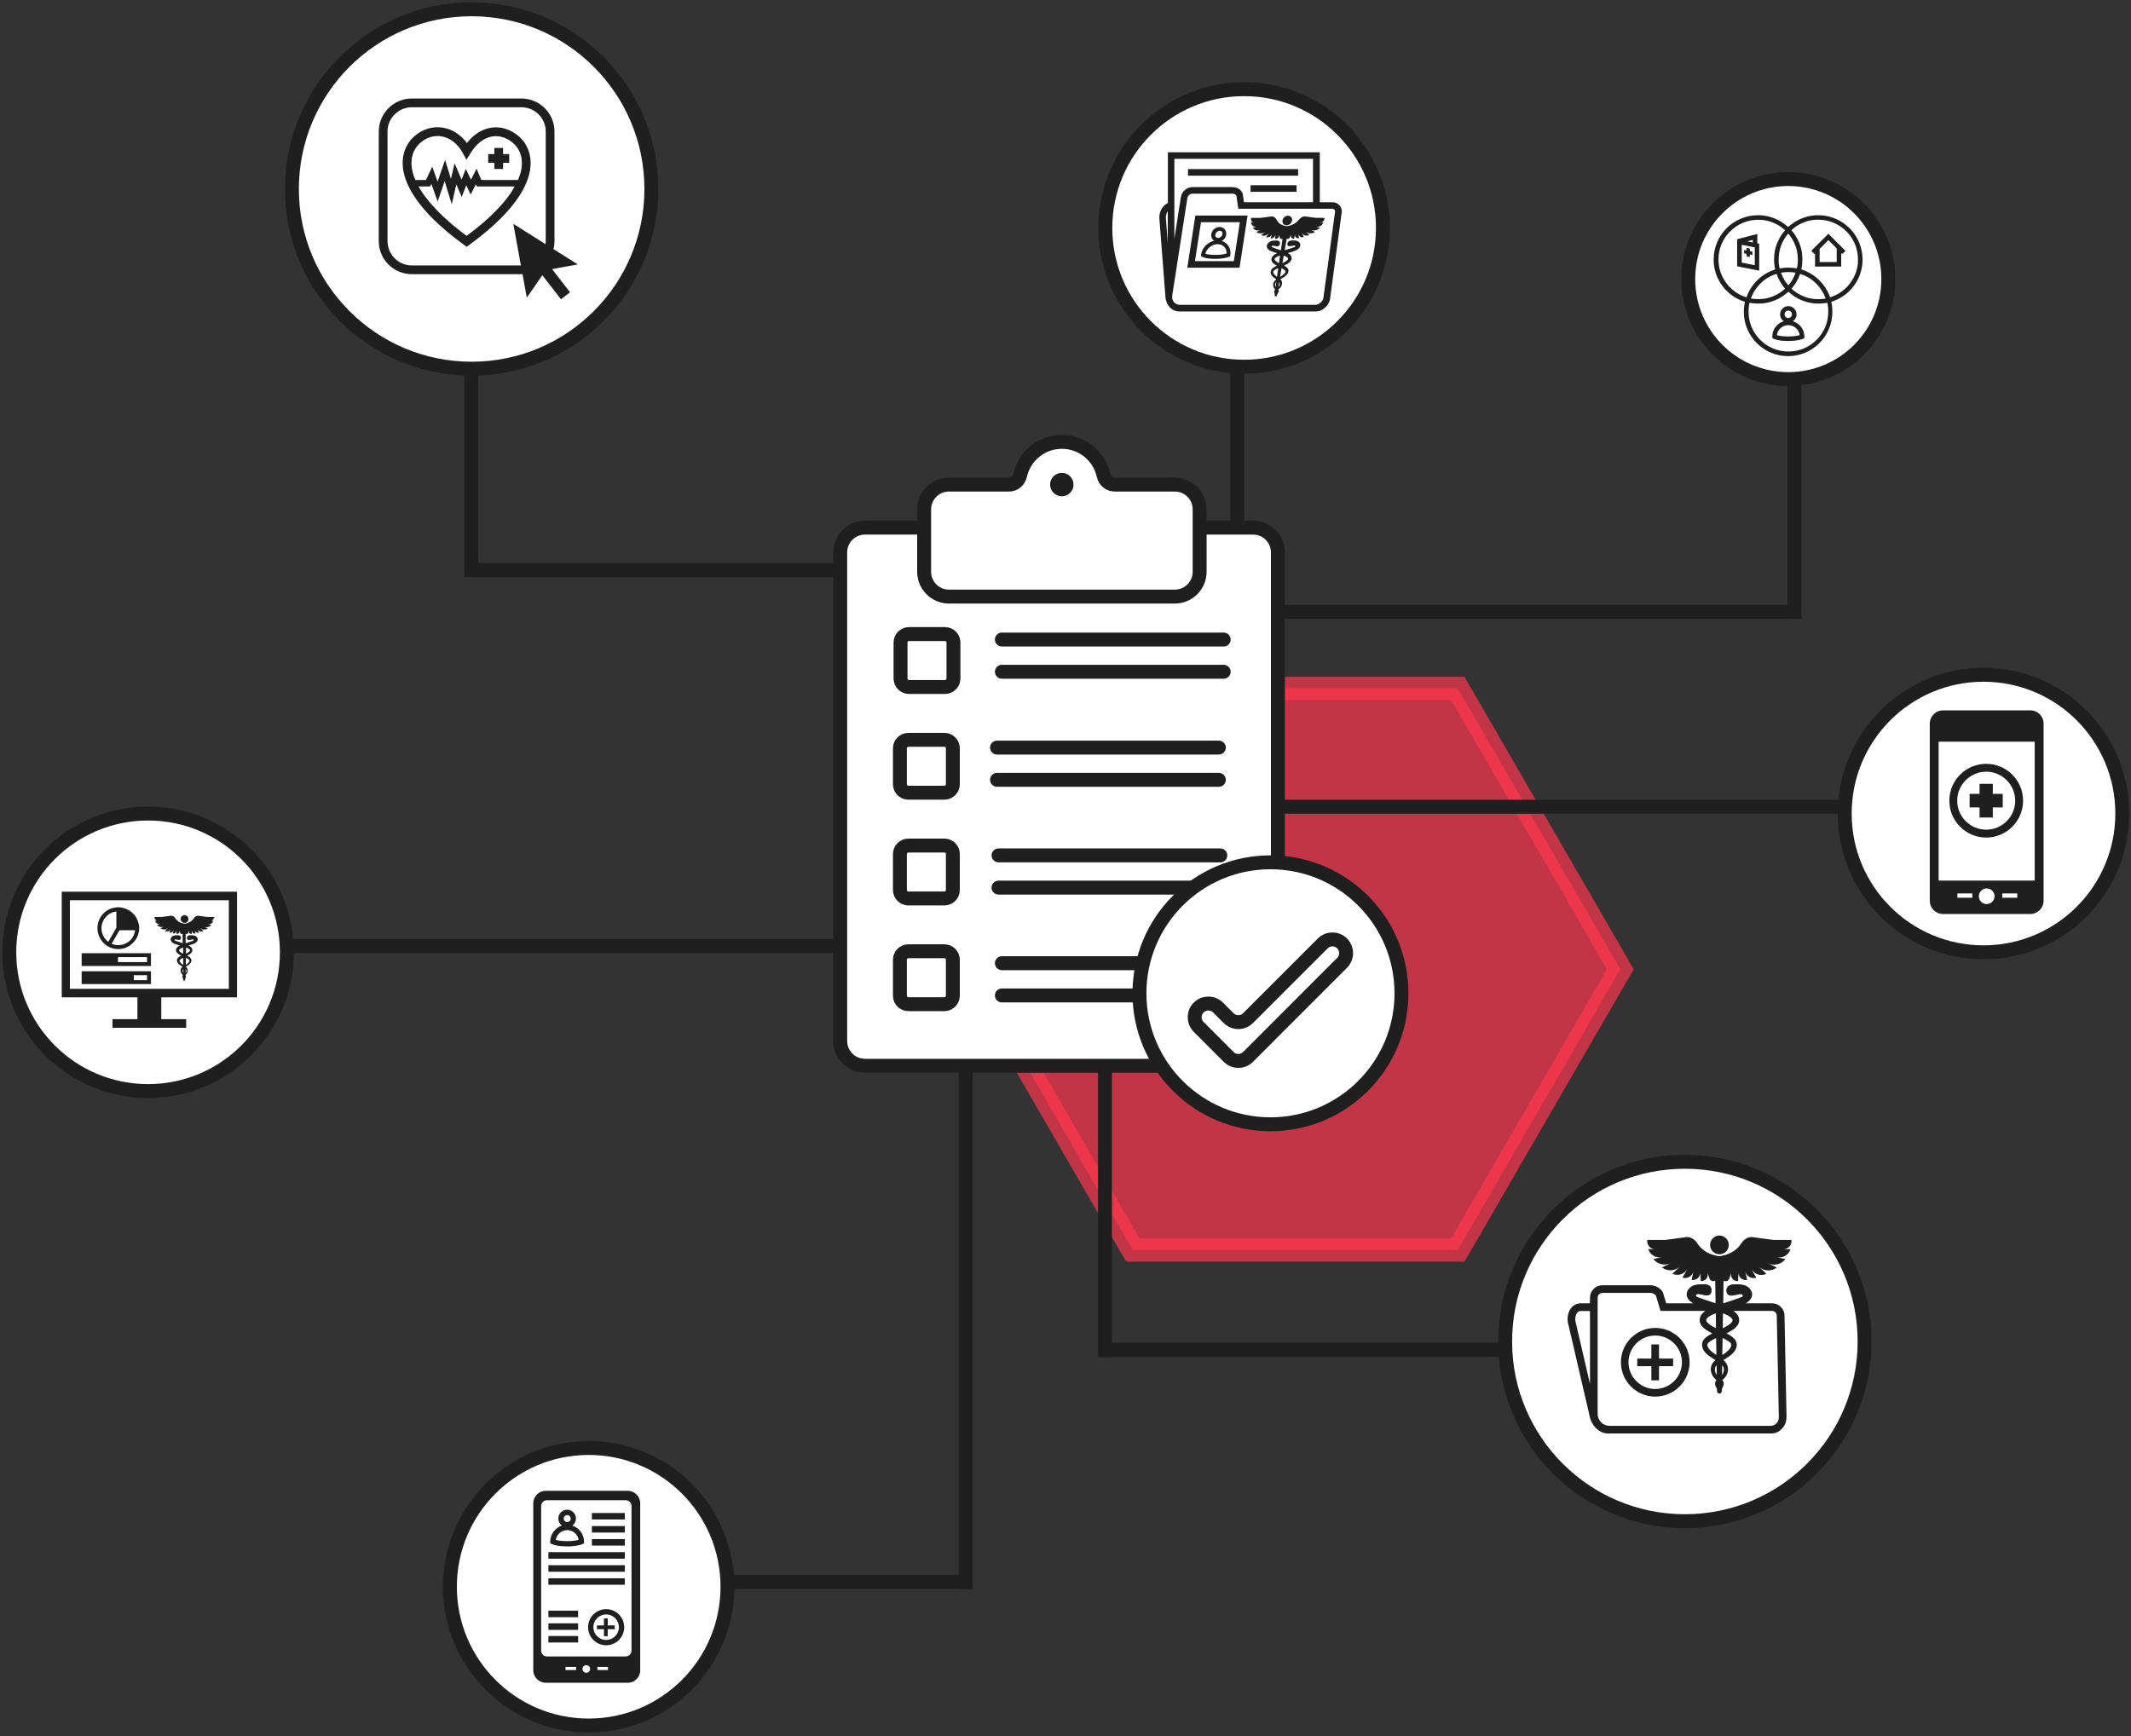 <svg width="459" height="374" viewBox="0 0 459 374" fill="none" xmlns="http://www.w3.org/2000/svg">
<rect x="0" y="0" width="459" height="374" fill="#333333" stroke="none"/>
<path opacity="0.7" d="M313.996 269.306H244.004L209 208.81L244.004 148.306H313.996L349 208.81L313.996 269.306Z" fill="#FF374F" stroke="#FF374F" stroke-width="5" stroke-miterlimit="10"/>
<path d="M269.905 113.666H186.316C183.366 113.666 180.974 116.057 180.974 119.008V224.257C180.974 227.207 183.366 229.599 186.316 229.599H269.905C272.856 229.599 275.247 227.207 275.247 224.257V119.008C275.247 116.057 272.856 113.666 269.905 113.666Z" fill="white" stroke="#1F1F1F" stroke-width="3" stroke-miterlimit="10"/>
<path d="M203.407 159.38H195.663C194.653 159.38 193.835 160.198 193.835 161.207V168.952C193.835 169.962 194.653 170.78 195.663 170.78H203.407C204.417 170.78 205.235 169.962 205.235 168.952V161.207C205.235 160.198 204.417 159.38 203.407 159.38Z" stroke="#1F1F1F" stroke-width="3" stroke-miterlimit="10"/>
<path d="M203.539 136.598H195.794C194.785 136.598 193.967 137.416 193.967 138.426V146.17C193.967 147.18 194.785 147.998 195.794 147.998H203.539C204.549 147.998 205.367 147.18 205.367 146.17V138.426C205.367 137.416 204.549 136.598 203.539 136.598Z" stroke="#1F1F1F" stroke-width="3" stroke-miterlimit="10"/>
<path d="M203.407 182.161H195.663C194.653 182.161 193.835 182.979 193.835 183.989V191.734C193.835 192.743 194.653 193.561 195.663 193.561H203.407C204.417 193.561 205.235 192.743 205.235 191.734V183.989C205.235 182.979 204.417 182.161 203.407 182.161Z" stroke="#1F1F1F" stroke-width="3" stroke-miterlimit="10"/>
<path d="M203.407 204.933H195.663C194.653 204.933 193.835 205.752 193.835 206.761V214.506C193.835 215.515 194.653 216.334 195.663 216.334H203.407C204.417 216.334 205.235 215.515 205.235 214.506V206.761C205.235 205.752 204.417 204.933 203.407 204.933Z" stroke="#1F1F1F" stroke-width="3" stroke-miterlimit="10"/>
<path d="M215.797 137.776H263.574" stroke="#1F1F1F" stroke-width="3" stroke-miterlimit="10" stroke-linecap="round"/>
<path d="M215.797 144.719H263.574" stroke="#1F1F1F" stroke-width="3" stroke-miterlimit="10" stroke-linecap="round"/>
<path d="M214.751 161.057H262.528" stroke="#1F1F1F" stroke-width="3" stroke-miterlimit="10" stroke-linecap="round"/>
<path d="M214.751 168H262.528" stroke="#1F1F1F" stroke-width="3" stroke-miterlimit="10" stroke-linecap="round"/>
<path d="M215.071 184.281H262.848" stroke="#1F1F1F" stroke-width="3" stroke-miterlimit="10" stroke-linecap="round"/>
<path d="M215.071 191.225H262.848" stroke="#1F1F1F" stroke-width="3" stroke-miterlimit="10" stroke-linecap="round"/>
<path d="M215.797 207.505H263.574" stroke="#1F1F1F" stroke-width="3" stroke-miterlimit="10" stroke-linecap="round"/>
<path d="M215.797 214.449H263.574" stroke="#1F1F1F" stroke-width="3" stroke-miterlimit="10" stroke-linecap="round"/>
<path d="M273.646 242.206C289.23 242.206 301.864 229.572 301.864 213.988C301.864 198.403 289.23 185.77 273.646 185.77C258.062 185.77 245.428 198.403 245.428 213.988C245.428 229.572 258.062 242.206 273.646 242.206Z" fill="white" stroke="#1F1F1F" stroke-width="3" stroke-miterlimit="10"/>
<path d="M289.079 203.247C287.929 202.097 286.073 202.088 284.914 203.237L268.813 219.339C267.663 220.488 265.798 220.488 264.639 219.339L262.359 217.059C261.209 215.909 259.344 215.909 258.185 217.059C257.036 218.208 257.036 220.074 258.185 221.233L264.648 227.696C265.798 228.845 267.663 228.845 268.822 227.696L270.904 225.614H270.895L289.079 207.421C290.228 206.271 290.228 204.406 289.079 203.247Z" stroke="#1F1F1F" stroke-width="3" stroke-miterlimit="10"/>
<path d="M253.031 104.395H240.095C238.936 104.395 237.956 103.575 237.711 102.444C236.816 98.299 233.123 95.19 228.713 95.19C224.304 95.19 220.611 98.299 219.716 102.444C219.471 103.575 218.491 104.395 217.332 104.395H204.396C201.447 104.395 199.054 106.788 199.054 109.737V123.181C199.054 126.13 201.447 128.524 204.396 128.524H253.049C255.998 128.524 258.392 126.13 258.392 123.181V109.737C258.392 106.788 255.998 104.395 253.049 104.395H253.031Z" fill="white" stroke="#1F1F1F" stroke-width="3" stroke-miterlimit="10"/>
<path d="M228.704 106.919C230.099 106.919 231.229 105.789 231.229 104.394C231.229 103 230.099 101.869 228.704 101.869C227.31 101.869 226.179 103 226.179 104.394C226.179 105.789 227.31 106.919 228.704 106.919Z" fill="#1F1F1F"/>
<path d="M385.18 81.67C397.08 81.67 406.727 72.023 406.727 60.122C406.727 48.222 397.08 38.575 385.18 38.575C373.28 38.575 363.633 48.222 363.633 60.122C363.633 72.023 373.28 81.67 385.18 81.67Z" fill="white" stroke="#1F1F1F" stroke-width="3" stroke-miterlimit="10"/>
<path d="M427.229 205.159C443.739 205.159 457.124 191.775 457.124 175.264C457.124 158.754 443.739 145.369 427.229 145.369C410.718 145.369 397.334 158.754 397.334 175.264C397.334 191.775 410.718 205.159 427.229 205.159Z" fill="white" stroke="#1F1F1F" stroke-width="3" stroke-miterlimit="10"/>
<path d="M31.895 235.055C48.406 235.055 61.79 221.67 61.79 205.16C61.79 188.649 48.406 175.265 31.895 175.265C15.384 175.265 2 188.649 2 205.16C2 221.67 15.384 235.055 31.895 235.055Z" fill="white" stroke="#1F1F1F" stroke-width="3" stroke-miterlimit="10"/>
<path d="M126.8 371.735C143.31 371.735 156.694 358.35 156.694 341.84C156.694 325.329 143.31 311.945 126.8 311.945C110.289 311.945 96.904 325.329 96.904 341.84C96.904 358.35 110.289 371.735 126.8 371.735Z" fill="white" stroke="#1F1F1F" stroke-width="3" stroke-miterlimit="10"/>
<path d="M267.974 79.003C284.484 79.003 297.869 65.619 297.869 49.108C297.869 32.598 284.484 19.213 267.974 19.213C251.463 19.213 238.079 32.598 238.079 49.108C238.079 65.619 251.463 79.003 267.974 79.003Z" fill="white" stroke="#1F1F1F" stroke-width="3" stroke-miterlimit="10"/>
<path d="M101.587 79.427C122.968 79.427 140.301 62.095 140.301 40.714C140.301 19.333 122.968 2 101.587 2C80.207 2 62.874 19.333 62.874 40.714C62.874 62.095 80.207 79.427 101.587 79.427Z" fill="white" stroke="#1F1F1F" stroke-width="3" stroke-miterlimit="10"/>
<path d="M362.907 327.716C384.288 327.716 401.621 310.384 401.621 289.003C401.621 267.622 384.288 250.289 362.907 250.289C341.526 250.289 324.193 267.622 324.193 289.003C324.193 310.384 341.526 327.716 362.907 327.716Z" fill="white" stroke="#1F1F1F" stroke-width="3" stroke-miterlimit="10"/>
<path d="M357.339 292.678H360.382V294.327H357.339V297.37H355.69V294.327H352.647V292.678H355.69V289.635H357.339V292.678ZM384.209 269.114H385.641V269.133C385.265 270.377 383.983 271.121 382.702 270.857L384.558 271.243C384.558 271.243 384.549 271.253 384.539 271.262C383.672 272.421 382.089 272.77 380.799 272.129L382.711 273.071C382.711 273.071 382.702 273.081 382.692 273.09C381.524 273.966 379.885 273.872 378.82 272.873L380.478 274.428H380.46C379.291 274.993 377.878 274.541 377.237 273.41L378.293 275.266H378.274C377.228 275.587 376.144 274.937 375.909 273.872L376.323 275.738H376.305C375.306 275.926 374.401 275.116 374.458 274.108L374.496 273.458L374.364 275.992H374.345C373.346 276.067 372.592 275.097 372.913 274.145L372.479 275.455C372.357 275.813 372.018 276.039 371.65 276.02C371.49 276.011 371.358 275.964 371.245 275.888L371.17 280.778C371.434 280.693 371.697 280.609 371.961 280.524C372.847 280.241 373.77 279.949 374.646 279.61C374.703 279.591 374.769 279.563 374.825 279.544C375.014 279.478 375.212 279.412 375.325 279.299C375.428 279.205 375.372 279.035 375.306 278.95C375.24 278.866 375.117 278.771 374.712 278.828C374.533 278.856 374.354 278.894 374.166 278.932C373.996 278.969 373.836 278.997 373.667 279.026C373.365 279.073 373.045 279.139 372.734 279.111C372.545 279.092 372.347 279.035 372.197 278.913C372.046 278.79 371.942 278.611 371.895 278.432C371.829 278.187 371.81 277.914 371.876 277.669C372.093 276.887 372.922 276.661 373.648 276.68C373.742 276.68 373.846 276.68 373.94 276.68C374.58 276.68 375.372 276.68 376.06 277C376.719 277.302 377.218 277.895 377.36 278.526C377.501 279.167 377.228 279.817 376.606 280.364C376.418 280.533 376.21 280.665 376.003 280.778H377.859H381.694C383.164 280.778 384.37 281.975 384.37 283.454L384.794 304.681V304.992V305.095V305.369C384.794 305.491 384.793 305.604 384.775 305.727C384.775 305.755 384.765 305.793 384.756 305.821C384.746 305.906 384.737 305.991 384.718 306.066C384.718 306.094 384.709 306.113 384.699 306.141C384.68 306.226 384.662 306.311 384.633 306.396C384.633 306.405 384.633 306.424 384.624 306.433C384.596 306.528 384.558 306.622 384.52 306.716C384.341 307.131 384.096 307.507 383.776 307.818C383.192 308.468 382.4 308.817 381.562 308.817H381.355H346.702H346.315C344.403 308.817 342.65 307.018 342.311 304.709L337.695 284.829C337.525 283.614 337.817 282.465 338.495 281.692C339.014 281.098 339.711 280.778 340.474 280.778H342.471V279.563C342.471 278.093 343.668 276.887 345.147 276.887H355.473C356.557 276.887 357.546 277.433 358.13 278.347L358.187 278.442L358.884 280.769H364.688C364.48 280.646 364.283 280.514 364.085 280.354C363.463 279.808 363.199 279.158 363.331 278.517C363.472 277.886 363.962 277.292 364.631 276.991C365.319 276.67 366.11 276.67 366.751 276.67C367.081 276.67 367.411 276.651 367.731 276.736C367.985 276.812 368.23 276.944 368.4 277.151C368.701 277.518 368.739 278.112 368.56 278.545C368.4 278.922 368.07 279.092 367.674 279.092C367.297 279.092 366.892 278.988 366.525 278.913C366.346 278.875 366.167 278.837 365.978 278.809C365.573 278.752 365.451 278.856 365.385 278.932C365.319 279.016 365.262 279.176 365.366 279.28C365.489 279.393 365.677 279.459 365.865 279.525C365.931 279.544 365.988 279.563 366.044 279.591C366.93 279.93 367.844 280.222 368.73 280.505C368.993 280.59 369.257 280.675 369.521 280.759L369.446 275.869C369.333 275.945 369.201 275.992 369.059 276.001C368.673 276.02 368.334 275.794 368.211 275.436L367.778 274.126C368.098 275.078 367.345 276.048 366.346 275.973H366.327L366.223 274.089C366.28 275.097 365.375 275.907 364.377 275.728H364.358L364.923 273.156L364.772 273.853C364.537 274.918 363.453 275.568 362.408 275.248H362.389L363.802 272.76L363.444 273.382C362.803 274.513 361.39 274.965 360.222 274.409H360.203L362.577 272.186L361.861 272.855C360.787 273.853 359.157 273.947 357.989 273.071C357.989 273.071 357.979 273.062 357.97 273.052L359.883 272.11C358.592 272.751 357.009 272.393 356.142 271.243C356.142 271.243 356.133 271.234 356.123 271.225L357.979 270.838C356.707 271.102 355.417 270.367 355.04 269.114V269.095H356.472C355.549 269.095 354.795 268.342 354.795 267.418C354.795 267.324 354.795 267.22 354.795 267.126H358.724H358.667L363.35 266.495C364.245 266.495 365.083 267.06 365.564 267.814C366.186 268.794 367.42 270.085 369.747 270.527V270.546C370.115 270.631 370.501 270.631 370.915 270.546V270.527C373.243 270.085 374.477 268.794 375.099 267.814C375.579 267.051 376.408 266.495 377.313 266.495L381.995 267.126H381.939H385.868C385.868 267.22 385.868 267.315 385.868 267.418C385.868 268.342 385.114 269.095 384.191 269.095L384.209 269.114ZM342.471 282.436H340.474C340.191 282.436 339.937 282.559 339.739 282.785C339.39 283.19 339.23 283.859 339.324 284.585L342.471 298.142V282.427V282.436ZM372.621 285.216C372.828 285.046 373.054 284.839 373.148 284.594C373.243 284.358 373.129 284.161 373.016 284.029C372.649 283.605 372.065 283.322 371.481 283.077C371.358 283.03 371.236 282.983 371.113 282.936L371.066 286.149C371.613 285.875 372.168 285.593 372.621 285.216ZM371.028 288.268L370.972 291.915C371.481 291.585 371.961 291.255 372.366 290.822C372.734 290.426 373.073 289.832 372.828 289.437C372.696 289.22 372.451 289.06 372.234 288.909C371.933 288.711 371.622 288.542 371.349 288.41C371.245 288.353 371.132 288.315 371.028 288.259V288.268ZM370.944 294.11L370.915 296.22C371.207 295.815 371.358 295.306 371.302 294.854C371.273 294.6 371.141 294.355 370.944 294.119V294.11ZM369.323 288.41C369.05 288.542 368.739 288.702 368.437 288.909C368.221 289.06 367.976 289.22 367.844 289.437C367.599 289.832 367.938 290.435 368.306 290.822C368.701 291.255 369.182 291.575 369.7 291.915L369.643 288.268C369.54 288.316 369.427 288.363 369.323 288.419V288.41ZM369.615 286.139L369.568 282.926C369.446 282.973 369.323 283.021 369.201 283.068C368.616 283.313 368.032 283.586 367.665 284.019C367.552 284.151 367.439 284.349 367.533 284.585C367.627 284.829 367.853 285.037 368.061 285.206C368.522 285.583 369.078 285.866 369.615 286.139ZM369.738 294.1C369.54 294.345 369.408 294.581 369.38 294.835C369.323 295.288 369.474 295.796 369.766 296.201L369.738 294.091V294.1ZM377.859 282.418H373.384C373.629 282.587 373.855 282.776 374.053 283.011C374.58 283.614 374.741 284.387 374.477 285.074C374.194 285.79 373.563 286.271 373.101 286.563C372.705 286.817 372.291 287.044 371.867 287.251C372.385 287.515 372.979 287.835 373.45 288.306C373.959 288.805 374.166 289.408 374.053 290.068C373.855 291.189 372.903 291.933 371.905 292.565C371.726 292.678 371.547 292.781 371.368 292.894C371.311 292.932 371.255 292.96 371.198 292.998C371.236 293.036 371.283 293.064 371.32 293.102C371.886 293.639 372.178 294.232 372.206 294.854C372.234 295.542 371.989 296.239 371.537 296.776C371.377 296.965 371.198 297.134 370.962 297.313C371.085 297.445 371.198 297.596 371.245 297.784C371.358 298.18 371.207 298.566 371.028 298.924C370.981 299.009 370.925 299.103 370.878 299.188V299.603C370.868 299.951 370.633 300.234 370.35 300.234C370.067 300.234 369.832 299.961 369.822 299.603V299.188C369.766 299.103 369.709 299.009 369.662 298.924C369.483 298.566 369.333 298.18 369.446 297.784C369.502 297.596 369.606 297.445 369.728 297.313C369.493 297.134 369.314 296.965 369.154 296.776C368.701 296.239 368.456 295.542 368.485 294.854C368.513 294.232 368.805 293.639 369.37 293.102C369.408 293.064 369.455 293.036 369.493 292.998C369.436 292.96 369.38 292.932 369.323 292.894C369.144 292.781 368.965 292.678 368.786 292.565C367.787 291.933 366.836 291.189 366.638 290.068C366.525 289.418 366.732 288.805 367.241 288.306C367.712 287.844 368.306 287.515 368.824 287.251C368.4 287.044 367.985 286.827 367.599 286.563C367.147 286.271 366.506 285.79 366.223 285.074C365.96 284.387 366.11 283.614 366.647 283.011C366.845 282.785 367.081 282.587 367.316 282.418H357.659L357.414 281.598L357.169 280.778L356.679 279.148C356.397 278.762 355.954 278.536 355.473 278.536H345.147C344.582 278.536 344.12 278.997 344.12 279.563V280.778V281.598V282.418V304.587C344.12 306.009 345.279 307.178 346.711 307.178H381.364C381.486 307.178 381.6 307.168 381.713 307.14C381.797 307.121 381.882 307.093 381.967 307.065C381.986 307.065 382.014 307.055 382.042 307.046C382.25 306.961 382.438 306.838 382.589 306.688C382.758 306.528 382.9 306.339 382.994 306.122C382.994 306.122 382.994 306.113 382.994 306.104C383.032 306.009 383.069 305.906 383.088 305.802C383.088 305.783 383.098 305.764 383.107 305.755C383.135 305.633 383.145 305.51 383.145 305.388V304.728H383.135V304.672L383.022 299.169L382.909 293.676L382.702 283.463C382.702 282.879 382.24 282.418 381.675 282.418H380.582H379.536H377.84H377.859ZM363.925 293.479C363.925 297.558 360.608 300.875 356.528 300.875C352.449 300.875 349.132 297.558 349.132 293.479C349.132 289.399 352.449 286.083 356.528 286.083C360.608 286.083 363.925 289.399 363.925 293.479ZM362.276 293.479C362.276 290.303 359.694 287.722 356.519 287.722C353.344 287.722 350.762 290.303 350.762 293.479C350.762 296.654 353.344 299.235 356.519 299.235C359.694 299.235 362.276 296.654 362.276 293.479ZM370.35 270.207C371.462 270.207 372.366 269.303 372.366 268.191C372.366 267.079 371.462 266.175 370.35 266.175C369.238 266.175 368.334 267.079 368.334 268.191C368.334 269.303 369.238 270.207 370.35 270.207Z" fill="#1F1F1F"/>
<path d="M418.514 196.906H437.319C438.902 196.906 440.174 195.625 440.174 194.052V155.894C440.174 154.311 438.893 153.039 437.319 153.039H418.514C416.931 153.039 415.659 154.32 415.659 155.894V194.052C415.659 195.634 416.94 196.906 418.514 196.906ZM424.826 193.402H421.604V192.469H424.826V193.402ZM427.916 194.768C426.984 194.768 426.23 194.014 426.23 193.081C426.23 192.148 426.984 191.395 427.916 191.395C428.849 191.395 429.603 192.148 429.603 193.081C429.603 194.014 428.849 194.768 427.916 194.768ZM434.502 193.402H431.28V192.469H434.502V193.402ZM417.562 159.785H438.261V189.708H417.562V159.785ZM427.813 164.552C423.432 164.552 419.87 168.114 419.87 172.495C419.87 176.876 423.432 180.437 427.813 180.437C432.194 180.437 435.755 176.876 435.755 172.495C435.755 168.114 432.194 164.552 427.813 164.552ZM427.813 178.741C424.364 178.741 421.566 175.934 421.566 172.495C421.566 169.056 424.374 166.248 427.813 166.248C431.252 166.248 434.059 169.056 434.059 172.495C434.059 175.943 431.252 178.741 427.813 178.741ZM429.235 171.034H431.374V173.946H429.235V176.122H426.381V173.946H424.242V171.034H426.381V168.858H429.235V171.034Z" fill="#1F1F1F"/>
<path d="M391.662 46.367C391.502 46.367 391.342 46.367 391.182 46.376C391.125 46.376 391.069 46.376 391.012 46.386C390.908 46.386 390.814 46.395 390.711 46.404C390.645 46.404 390.579 46.423 390.503 46.433C390.419 46.442 390.334 46.452 390.239 46.47C390.164 46.48 390.089 46.499 390.013 46.508C389.938 46.517 389.863 46.536 389.778 46.546C389.702 46.565 389.618 46.583 389.542 46.602C389.476 46.621 389.401 46.63 389.335 46.649C389.25 46.668 389.175 46.697 389.09 46.715C389.024 46.734 388.958 46.753 388.902 46.772C388.817 46.8 388.732 46.828 388.647 46.857C388.591 46.876 388.534 46.894 388.468 46.913C388.383 46.941 388.299 46.979 388.204 47.007C388.148 47.026 388.101 47.045 388.044 47.073C387.95 47.111 387.865 47.149 387.78 47.186C387.733 47.205 387.686 47.224 387.639 47.252C387.545 47.299 387.46 47.337 387.366 47.384C387.328 47.403 387.281 47.422 387.243 47.45C387.149 47.497 387.055 47.554 386.961 47.601C386.923 47.62 386.895 47.639 386.857 47.657C386.763 47.714 386.669 47.77 386.574 47.827C386.546 47.846 386.518 47.865 386.49 47.884C386.395 47.95 386.292 48.016 386.198 48.081C386.179 48.1 386.15 48.11 386.132 48.129C386.028 48.194 385.934 48.27 385.84 48.345C385.821 48.355 385.811 48.373 385.792 48.383C385.689 48.458 385.595 48.543 385.491 48.628C385.491 48.628 385.472 48.647 385.463 48.647C385.359 48.731 385.255 48.826 385.152 48.92C385.048 48.826 384.945 48.741 384.841 48.647C384.841 48.647 384.822 48.628 384.813 48.628C384.718 48.543 384.615 48.468 384.511 48.383C384.492 48.373 384.483 48.355 384.464 48.345C384.37 48.27 384.266 48.194 384.172 48.129C384.153 48.11 384.125 48.1 384.106 48.081C384.012 48.016 383.918 47.95 383.814 47.884C383.786 47.865 383.757 47.846 383.729 47.827C383.635 47.77 383.541 47.714 383.446 47.657C383.409 47.639 383.381 47.62 383.343 47.601C383.249 47.544 383.154 47.497 383.06 47.45C383.022 47.431 382.985 47.413 382.938 47.384C382.843 47.337 382.759 47.29 382.664 47.252C382.617 47.233 382.57 47.215 382.523 47.186C382.438 47.149 382.344 47.111 382.259 47.073C382.203 47.054 382.156 47.036 382.099 47.007C382.014 46.97 381.93 46.941 381.835 46.913C381.779 46.894 381.722 46.876 381.656 46.857C381.572 46.828 381.487 46.8 381.402 46.772C381.336 46.753 381.27 46.734 381.214 46.715C381.129 46.697 381.053 46.668 380.969 46.649C380.903 46.63 380.827 46.621 380.761 46.602C380.686 46.583 380.601 46.565 380.526 46.546C380.45 46.527 380.375 46.517 380.29 46.508C380.215 46.499 380.139 46.48 380.064 46.47C379.979 46.461 379.894 46.452 379.8 46.433C379.734 46.433 379.668 46.414 379.593 46.404C379.489 46.395 379.395 46.386 379.292 46.386C379.235 46.386 379.178 46.376 379.122 46.376C378.962 46.376 378.802 46.367 378.641 46.367C373.384 46.367 369.107 50.644 369.107 55.901C369.107 56.137 369.116 56.382 369.135 56.617C369.135 56.665 369.135 56.712 369.144 56.759C369.163 56.985 369.191 57.211 369.229 57.437C369.229 57.475 369.248 57.513 369.248 57.56C369.286 57.767 369.333 57.984 369.38 58.191C369.38 58.21 369.389 58.238 369.399 58.257C369.455 58.474 369.521 58.69 369.587 58.907C369.606 58.954 369.615 58.992 369.634 59.039C369.71 59.246 369.785 59.453 369.87 59.661C369.879 59.689 369.889 59.708 369.908 59.736C369.992 59.925 370.087 60.113 370.181 60.301C370.2 60.33 370.209 60.358 370.228 60.386C370.331 60.584 370.445 60.772 370.558 60.961C370.576 60.999 370.605 61.027 370.624 61.065C370.746 61.253 370.878 61.441 371.01 61.62C371.142 61.799 371.292 61.978 371.434 62.148C371.462 62.176 371.481 62.205 371.509 62.233C371.66 62.402 371.811 62.563 371.971 62.713C371.99 62.732 372.018 62.76 372.046 62.779C372.206 62.93 372.376 63.081 372.546 63.231C372.546 63.231 372.546 63.231 372.555 63.241C372.734 63.382 372.913 63.524 373.101 63.656C373.13 63.674 373.158 63.693 373.186 63.721C373.375 63.853 373.563 63.976 373.761 64.089C373.78 64.098 373.799 64.108 373.808 64.117C373.997 64.23 374.194 64.334 374.392 64.438C374.411 64.438 374.43 64.456 374.449 64.466C374.656 64.569 374.863 64.664 375.08 64.748C375.108 64.758 375.146 64.777 375.174 64.786C375.391 64.871 375.617 64.956 375.843 65.022C375.805 65.191 375.768 65.361 375.74 65.53C375.74 65.54 375.74 65.549 375.74 65.559C375.711 65.719 375.692 65.87 375.674 66.03C375.674 66.058 375.674 66.077 375.664 66.105C375.645 66.246 375.636 66.397 375.626 66.548C375.626 66.586 375.626 66.614 375.626 66.652C375.617 66.831 375.608 67.01 375.608 67.189C375.608 72.446 379.885 76.723 385.142 76.723C390.4 76.723 394.677 72.446 394.677 67.189C394.677 67.01 394.677 66.831 394.658 66.652C394.658 66.614 394.658 66.586 394.658 66.548C394.649 66.397 394.639 66.256 394.621 66.105C394.621 66.077 394.621 66.058 394.611 66.03C394.592 65.87 394.573 65.709 394.545 65.559C394.545 65.549 394.545 65.54 394.545 65.53C394.517 65.361 394.479 65.191 394.442 65.022C394.668 64.956 394.884 64.871 395.11 64.786C395.139 64.777 395.176 64.758 395.205 64.748C395.421 64.664 395.629 64.569 395.836 64.466C395.855 64.466 395.874 64.447 395.892 64.438C396.09 64.334 396.288 64.23 396.477 64.117C396.495 64.108 396.514 64.098 396.524 64.089C396.722 63.976 396.91 63.844 397.098 63.721C397.127 63.703 397.155 63.684 397.183 63.656C397.372 63.524 397.551 63.382 397.73 63.241C397.73 63.241 397.73 63.241 397.739 63.231C397.909 63.09 398.078 62.939 398.238 62.779C398.257 62.76 398.286 62.732 398.314 62.713C398.474 62.563 398.625 62.393 398.776 62.233C398.804 62.205 398.823 62.176 398.851 62.148C399.002 61.978 399.143 61.799 399.275 61.62C399.407 61.441 399.539 61.253 399.661 61.065C399.68 61.027 399.708 60.999 399.727 60.961C399.84 60.772 399.953 60.584 400.057 60.386C400.076 60.358 400.085 60.33 400.104 60.301C400.198 60.113 400.292 59.925 400.377 59.736C400.387 59.708 400.396 59.689 400.415 59.661C400.5 59.453 400.584 59.246 400.65 59.039C400.669 58.992 400.679 58.954 400.698 58.907C400.764 58.69 400.829 58.483 400.886 58.257C400.886 58.238 400.895 58.21 400.905 58.191C400.952 57.984 400.999 57.776 401.037 57.56C401.037 57.522 401.056 57.484 401.056 57.437C401.093 57.211 401.122 56.985 401.14 56.759C401.14 56.712 401.14 56.665 401.15 56.617C401.169 56.382 401.178 56.146 401.178 55.901C401.178 50.644 396.901 46.367 391.643 46.367H391.662ZM386.697 52.849C386.697 52.849 386.697 52.868 386.706 52.877C386.791 53.094 386.857 53.32 386.923 53.546C386.923 53.574 386.942 53.602 386.942 53.631C386.998 53.847 387.055 54.074 387.093 54.3C387.093 54.328 387.102 54.366 387.111 54.394C387.149 54.62 387.187 54.846 387.206 55.082C387.206 55.11 387.206 55.138 387.206 55.166C387.225 55.411 387.243 55.657 387.243 55.901C387.243 56.062 387.243 56.222 387.234 56.382C387.234 56.41 387.234 56.438 387.234 56.476C387.234 56.608 387.215 56.74 387.196 56.872C387.196 56.891 387.196 56.91 387.196 56.928C387.177 57.07 387.159 57.211 387.13 57.352V57.371C387.102 57.522 387.074 57.673 387.036 57.833C386.735 57.776 386.433 57.729 386.122 57.701C386.103 57.701 386.085 57.701 386.066 57.701C385.934 57.691 385.792 57.673 385.651 57.673C385.491 57.673 385.331 57.663 385.171 57.663C385.01 57.663 384.85 57.663 384.69 57.673C384.558 57.673 384.426 57.691 384.294 57.701C384.276 57.701 384.247 57.701 384.228 57.701C383.918 57.729 383.616 57.776 383.315 57.833C383.277 57.682 383.249 57.531 383.22 57.371V57.352C383.192 57.211 383.173 57.07 383.154 56.928C383.154 56.91 383.154 56.891 383.154 56.872C383.136 56.74 383.126 56.608 383.117 56.476C383.117 56.448 383.117 56.42 383.117 56.382C383.117 56.222 383.107 56.062 383.107 55.901C383.107 55.657 383.117 55.411 383.145 55.166C383.145 55.138 383.145 55.11 383.145 55.082C383.164 54.846 383.202 54.62 383.239 54.394C383.239 54.366 383.249 54.328 383.258 54.3C383.305 54.074 383.352 53.847 383.409 53.631C383.409 53.602 383.428 53.574 383.428 53.546C383.494 53.32 383.569 53.094 383.644 52.877C383.644 52.868 383.644 52.858 383.654 52.849C384.012 51.916 384.53 51.059 385.171 50.314C385.811 51.059 386.329 51.916 386.688 52.849H386.697ZM390.343 60.349C390.343 60.349 390.381 60.377 390.4 60.396C390.503 60.471 390.607 60.556 390.701 60.641C390.729 60.669 390.758 60.688 390.786 60.716C390.88 60.791 390.965 60.876 391.05 60.961C391.078 60.989 391.106 61.008 391.135 61.036C391.229 61.13 391.323 61.225 391.408 61.319C391.427 61.338 391.436 61.357 391.455 61.366C391.672 61.602 391.879 61.846 392.067 62.11C392.067 62.11 392.067 62.12 392.077 62.129C392.161 62.252 392.246 62.374 392.331 62.497C392.341 62.515 392.359 62.534 392.369 62.562C392.444 62.676 392.51 62.789 392.585 62.911C392.595 62.93 392.614 62.958 392.623 62.977C392.699 63.109 392.765 63.231 392.83 63.363C392.83 63.373 392.84 63.382 392.849 63.392C392.991 63.684 393.123 63.995 393.236 64.306C393.104 64.334 392.981 64.353 392.849 64.371C392.727 64.39 392.595 64.4 392.472 64.419C392.444 64.419 392.406 64.419 392.378 64.419C392.275 64.419 392.18 64.438 392.077 64.438C391.935 64.438 391.803 64.447 391.662 64.447C391.521 64.447 391.38 64.447 391.238 64.438C391.191 64.438 391.135 64.438 391.087 64.428C390.993 64.428 390.908 64.419 390.814 64.409C390.758 64.409 390.692 64.39 390.635 64.39C390.56 64.381 390.475 64.371 390.4 64.362C390.334 64.353 390.268 64.343 390.202 64.334C390.126 64.324 390.06 64.306 389.985 64.296C389.919 64.287 389.853 64.268 389.778 64.249C389.712 64.23 389.646 64.221 389.58 64.202C389.505 64.183 389.439 64.164 389.373 64.145C389.316 64.126 389.25 64.108 389.194 64.089C389.118 64.07 389.052 64.042 388.977 64.023C388.92 64.004 388.864 63.985 388.807 63.966C388.732 63.938 388.657 63.91 388.591 63.882C388.544 63.863 388.487 63.844 388.44 63.825C388.365 63.797 388.289 63.759 388.214 63.731C388.167 63.712 388.12 63.693 388.072 63.665C387.997 63.627 387.922 63.59 387.846 63.552C387.809 63.533 387.762 63.505 387.724 63.486C387.649 63.448 387.564 63.401 387.488 63.363C387.451 63.345 387.413 63.316 387.375 63.297C387.3 63.25 387.215 63.203 387.14 63.156C387.111 63.137 387.074 63.118 387.046 63.1C386.961 63.043 386.885 62.996 386.801 62.939C386.772 62.921 386.744 62.902 386.725 62.883C386.64 62.826 386.556 62.76 386.48 62.704C386.461 62.685 386.443 62.676 386.424 62.657C386.339 62.591 386.254 62.525 386.169 62.45C386.16 62.45 386.15 62.431 386.141 62.421C386.047 62.346 385.962 62.27 385.877 62.186C385.981 62.073 386.075 61.95 386.169 61.837C386.264 61.715 386.358 61.592 386.443 61.47C386.527 61.347 386.622 61.215 386.706 61.093C386.791 60.961 386.867 60.829 386.951 60.697C387.262 60.169 387.526 59.604 387.724 59.011C387.875 59.058 388.025 59.114 388.176 59.161C388.214 59.171 388.242 59.19 388.28 59.199C388.393 59.246 388.496 59.284 388.61 59.331C388.657 59.35 388.694 59.369 388.741 59.387C388.845 59.435 388.939 59.482 389.034 59.529C389.081 59.548 389.118 59.576 389.165 59.595C389.269 59.651 389.373 59.708 389.467 59.764C389.505 59.783 389.533 59.802 389.571 59.821C389.844 59.981 390.098 60.16 390.353 60.349H390.343ZM377.511 64.362C377.379 64.343 377.256 64.324 377.125 64.296C377.238 63.985 377.369 63.674 377.511 63.382C377.511 63.373 377.52 63.363 377.53 63.354C377.596 63.222 377.662 63.09 377.737 62.968C377.746 62.949 377.765 62.921 377.775 62.902C377.841 62.789 377.916 62.666 377.991 62.553C378.001 62.534 378.02 62.515 378.029 62.487C378.114 62.365 378.199 62.242 378.283 62.12C378.283 62.12 378.283 62.11 378.293 62.101C378.481 61.846 378.689 61.592 378.905 61.357C378.924 61.338 378.933 61.319 378.952 61.309C379.047 61.215 379.131 61.121 379.226 61.027C379.254 60.999 379.282 60.98 379.31 60.951C379.395 60.867 379.489 60.791 379.574 60.706C379.602 60.678 379.631 60.659 379.659 60.631C379.763 60.546 379.857 60.462 379.96 60.386C379.979 60.367 379.998 60.358 380.017 60.339C380.262 60.151 380.526 59.972 380.799 59.811C380.827 59.793 380.865 59.774 380.903 59.755C381.006 59.698 381.1 59.642 381.204 59.585C381.251 59.566 381.289 59.538 381.336 59.519C381.43 59.472 381.534 59.425 381.638 59.378C381.685 59.359 381.722 59.34 381.769 59.322C381.882 59.274 381.986 59.227 382.099 59.19C382.137 59.18 382.165 59.161 382.203 59.152C382.354 59.095 382.504 59.048 382.655 59.001C382.862 59.595 383.117 60.16 383.428 60.688C383.503 60.819 383.588 60.951 383.673 61.083C383.757 61.215 383.842 61.338 383.927 61.46C384.012 61.583 384.106 61.705 384.2 61.828C384.294 61.95 384.398 62.063 384.492 62.176C384.407 62.261 384.313 62.336 384.228 62.412C384.219 62.412 384.21 62.431 384.2 62.44C384.115 62.506 384.031 62.581 383.946 62.647C383.927 62.666 383.908 62.676 383.889 62.694C383.804 62.76 383.729 62.817 383.644 62.873C383.616 62.892 383.588 62.911 383.569 62.93C383.494 62.986 383.409 63.034 383.324 63.09C383.296 63.109 383.258 63.128 383.23 63.147C383.154 63.194 383.07 63.241 382.994 63.288C382.957 63.307 382.919 63.335 382.881 63.354C382.806 63.401 382.73 63.439 382.646 63.477C382.608 63.495 382.561 63.524 382.523 63.542C382.448 63.58 382.372 63.618 382.297 63.656C382.25 63.674 382.203 63.703 382.156 63.721C382.08 63.759 382.005 63.787 381.93 63.816C381.882 63.834 381.826 63.853 381.779 63.872C381.703 63.9 381.628 63.929 381.562 63.957C381.506 63.976 381.449 63.995 381.393 64.013C381.317 64.042 381.251 64.061 381.176 64.079C381.119 64.098 381.053 64.117 380.997 64.136C380.931 64.155 380.856 64.174 380.79 64.192C380.724 64.211 380.658 64.221 380.592 64.24C380.526 64.258 380.46 64.268 380.384 64.287C380.309 64.306 380.243 64.315 380.168 64.324C380.102 64.334 380.036 64.343 379.97 64.353C379.895 64.362 379.81 64.371 379.734 64.381C379.678 64.381 379.612 64.4 379.555 64.4C379.461 64.4 379.376 64.419 379.282 64.419C379.235 64.419 379.178 64.419 379.131 64.428C378.99 64.428 378.849 64.438 378.707 64.438C378.566 64.438 378.434 64.438 378.293 64.428C378.189 64.428 378.095 64.419 377.991 64.409C377.963 64.409 377.925 64.409 377.897 64.409C377.775 64.4 377.643 64.381 377.52 64.362H377.511ZM384.7 60.857C384.549 60.65 384.407 60.433 384.276 60.207C384.276 60.207 384.276 60.198 384.276 60.188C384.144 59.962 384.031 59.736 383.918 59.501C383.918 59.501 383.918 59.491 383.918 59.482C383.804 59.246 383.71 59.001 383.616 58.756C383.748 58.728 383.87 58.709 384.002 58.69C384.125 58.671 384.257 58.662 384.379 58.643C384.407 58.643 384.445 58.643 384.473 58.643C384.577 58.643 384.671 58.624 384.775 58.624C384.916 58.624 385.048 58.615 385.189 58.615C385.331 58.615 385.463 58.615 385.604 58.624C385.708 58.624 385.802 58.634 385.906 58.643C385.934 58.643 385.971 58.643 386 58.643C386.122 58.653 386.254 58.671 386.377 58.69C386.509 58.709 386.631 58.728 386.763 58.756C386.678 59.001 386.574 59.246 386.461 59.482C386.461 59.482 386.461 59.491 386.461 59.501C386.348 59.736 386.235 59.962 386.103 60.188C386.103 60.188 386.103 60.198 386.103 60.207C385.971 60.433 385.83 60.65 385.679 60.857C385.529 61.065 385.368 61.272 385.199 61.47C385.029 61.272 384.869 61.065 384.718 60.857H384.7ZM375.589 63.853C375.589 63.853 375.523 63.825 375.485 63.816C375.297 63.74 375.118 63.656 374.939 63.571C374.91 63.561 374.892 63.542 374.863 63.533C374.694 63.448 374.524 63.354 374.364 63.26C374.345 63.25 374.326 63.241 374.307 63.231C374.138 63.128 373.968 63.015 373.808 62.902C373.78 62.883 373.742 62.855 373.714 62.836C373.554 62.723 373.394 62.6 373.243 62.468C373.233 62.459 373.215 62.45 373.205 62.44C373.064 62.318 372.922 62.186 372.781 62.054C372.762 62.035 372.734 62.007 372.706 61.988C372.564 61.846 372.433 61.705 372.301 61.564C372.272 61.536 372.254 61.507 372.225 61.479C372.093 61.328 371.961 61.168 371.848 61.008C371.726 60.848 371.613 60.678 371.509 60.509C371.49 60.48 371.462 60.443 371.443 60.414C371.34 60.245 371.245 60.075 371.151 59.906C371.132 59.877 371.123 59.849 371.104 59.821C371.019 59.661 370.934 59.491 370.859 59.322C370.85 59.303 370.84 59.274 370.831 59.255C370.755 59.077 370.68 58.888 370.614 58.7C370.605 58.662 370.586 58.615 370.576 58.577C370.511 58.389 370.454 58.191 370.407 58.002C370.407 57.984 370.397 57.955 370.388 57.937C370.341 57.748 370.303 57.569 370.275 57.381C370.275 57.343 370.266 57.305 370.256 57.277C370.228 57.079 370.2 56.872 370.181 56.674C370.181 56.636 370.181 56.589 370.171 56.542C370.152 56.335 370.143 56.118 370.143 55.901C370.143 51.181 373.978 47.347 378.698 47.347C378.839 47.347 378.981 47.346 379.122 47.356C379.169 47.356 379.226 47.356 379.273 47.365C379.367 47.365 379.452 47.375 379.546 47.384C379.602 47.384 379.668 47.403 379.725 47.403C379.8 47.413 379.885 47.422 379.96 47.431C380.026 47.441 380.092 47.45 380.158 47.46C380.234 47.469 380.3 47.488 380.375 47.497C380.441 47.507 380.507 47.526 380.582 47.544C380.648 47.563 380.714 47.573 380.78 47.592C380.856 47.61 380.921 47.629 380.987 47.648C381.044 47.667 381.11 47.686 381.166 47.705C381.242 47.723 381.308 47.752 381.383 47.77C381.44 47.789 381.496 47.808 381.553 47.827C381.628 47.855 381.703 47.884 381.769 47.912C381.816 47.931 381.873 47.95 381.92 47.968C381.996 47.997 382.071 48.034 382.146 48.063C382.193 48.081 382.24 48.1 382.288 48.129C382.363 48.166 382.438 48.204 382.514 48.242C382.551 48.261 382.599 48.289 382.636 48.308C382.712 48.345 382.796 48.392 382.872 48.43C382.909 48.449 382.947 48.468 382.985 48.496C383.06 48.543 383.145 48.59 383.22 48.637C383.249 48.656 383.286 48.675 383.315 48.694C383.399 48.75 383.475 48.797 383.56 48.854C383.588 48.873 383.607 48.892 383.635 48.91C383.72 48.967 383.804 49.033 383.88 49.09C383.899 49.108 383.918 49.118 383.936 49.137C384.021 49.203 384.106 49.269 384.191 49.344C384.2 49.353 384.21 49.363 384.228 49.372C384.323 49.448 384.407 49.523 384.492 49.608C383.861 50.324 383.333 51.144 382.938 52.02C382.928 52.048 382.919 52.067 382.9 52.095C382.862 52.189 382.815 52.283 382.778 52.387C382.759 52.434 382.74 52.472 382.73 52.519C382.693 52.604 382.664 52.698 382.636 52.783C382.617 52.839 382.599 52.886 382.58 52.943C382.551 53.028 382.523 53.113 382.504 53.197C382.485 53.263 382.467 53.32 382.448 53.386C382.429 53.461 382.401 53.546 382.382 53.621C382.363 53.687 382.354 53.763 382.335 53.829C382.316 53.904 382.297 53.979 382.288 54.055C382.269 54.13 382.259 54.206 382.25 54.29C382.24 54.366 382.222 54.432 382.212 54.507C382.203 54.592 382.193 54.677 382.184 54.761C382.184 54.827 382.165 54.893 382.165 54.959C382.156 55.053 382.146 55.157 382.146 55.261C382.146 55.317 382.146 55.374 382.137 55.421C382.137 55.581 382.127 55.732 382.127 55.892C382.127 56.071 382.127 56.25 382.146 56.429C382.146 56.467 382.146 56.495 382.146 56.533C382.156 56.683 382.165 56.825 382.184 56.975C382.184 57.004 382.184 57.023 382.193 57.051C382.212 57.211 382.231 57.371 382.259 57.522C382.259 57.531 382.259 57.541 382.259 57.55C382.288 57.72 382.325 57.889 382.363 58.059C382.184 58.115 382.014 58.172 381.835 58.238C381.817 58.238 381.788 58.257 381.769 58.266C381.628 58.323 381.487 58.379 381.345 58.436C381.308 58.455 381.27 58.474 381.232 58.492C381.11 58.549 380.987 58.605 380.865 58.671C380.827 58.69 380.79 58.709 380.752 58.728C380.62 58.794 380.488 58.869 380.366 58.945C380.347 58.954 380.318 58.973 380.3 58.982C379.989 59.171 379.687 59.369 379.405 59.585C379.386 59.595 379.376 59.604 379.357 59.623C379.235 59.717 379.112 59.821 378.99 59.925C378.971 59.943 378.943 59.962 378.924 59.981C378.802 60.085 378.689 60.188 378.575 60.301C378.557 60.32 378.547 60.33 378.528 60.349C378.133 60.735 377.775 61.149 377.454 61.592C377.351 61.733 377.247 61.884 377.153 62.035C377.153 62.035 377.153 62.044 377.143 62.054C376.748 62.676 376.418 63.354 376.173 64.061C375.975 63.995 375.777 63.929 375.589 63.853ZM385.18 75.725C380.46 75.725 376.625 71.89 376.625 67.17C376.625 67.01 376.625 66.849 376.635 66.689C376.635 66.661 376.635 66.633 376.635 66.595C376.635 66.463 376.653 66.331 376.672 66.199C376.672 66.18 376.672 66.162 376.672 66.133C376.691 65.992 376.71 65.851 376.738 65.709C376.738 65.709 376.738 65.691 376.738 65.681C376.766 65.53 376.795 65.38 376.832 65.229C377.134 65.285 377.435 65.332 377.746 65.361C377.765 65.361 377.793 65.361 377.812 65.361C377.944 65.37 378.076 65.38 378.217 65.389C378.378 65.389 378.538 65.398 378.698 65.398C378.858 65.398 379.018 65.398 379.178 65.389C379.235 65.389 379.292 65.389 379.348 65.38C379.452 65.38 379.546 65.37 379.65 65.361C379.715 65.361 379.781 65.342 379.857 65.332C379.942 65.323 380.026 65.314 380.121 65.295C380.196 65.285 380.271 65.267 380.347 65.257C380.422 65.248 380.497 65.229 380.582 65.219C380.658 65.201 380.742 65.182 380.818 65.163C380.884 65.144 380.959 65.135 381.025 65.116C381.11 65.097 381.185 65.069 381.27 65.05C381.336 65.031 381.402 65.012 381.458 64.993C381.543 64.965 381.628 64.937 381.713 64.909C381.769 64.89 381.826 64.871 381.892 64.852C381.977 64.824 382.061 64.786 382.156 64.758C382.212 64.739 382.259 64.72 382.316 64.692C382.41 64.654 382.495 64.617 382.58 64.579C382.627 64.56 382.674 64.541 382.721 64.513C382.815 64.466 382.9 64.428 382.994 64.381C383.032 64.362 383.079 64.343 383.117 64.315C383.211 64.268 383.305 64.211 383.399 64.164C383.437 64.145 383.465 64.126 383.503 64.108C383.597 64.051 383.691 63.995 383.786 63.938C383.814 63.919 383.842 63.9 383.87 63.882C383.965 63.816 384.068 63.759 384.163 63.684C384.181 63.665 384.21 63.656 384.228 63.637C384.332 63.561 384.426 63.495 384.521 63.42C384.539 63.41 384.549 63.392 384.568 63.382C384.671 63.307 384.765 63.222 384.869 63.137C384.869 63.137 384.888 63.118 384.897 63.118C385.001 63.034 385.105 62.939 385.208 62.845C385.312 62.939 385.416 63.024 385.519 63.118C385.519 63.118 385.538 63.137 385.547 63.137C385.642 63.222 385.745 63.297 385.849 63.382C385.868 63.392 385.877 63.41 385.896 63.42C385.99 63.495 386.094 63.571 386.188 63.637C386.207 63.656 386.235 63.665 386.254 63.684C386.348 63.75 386.443 63.816 386.546 63.882C386.574 63.9 386.603 63.919 386.631 63.938C386.725 63.995 386.819 64.051 386.914 64.108C386.951 64.126 386.98 64.145 387.017 64.164C387.111 64.221 387.206 64.268 387.3 64.315C387.338 64.334 387.385 64.353 387.422 64.381C387.517 64.428 387.601 64.475 387.696 64.513C387.743 64.532 387.79 64.55 387.837 64.579C387.922 64.617 388.016 64.654 388.101 64.692C388.157 64.711 388.204 64.73 388.261 64.758C388.346 64.796 388.431 64.824 388.525 64.852C388.581 64.871 388.638 64.89 388.704 64.909C388.789 64.937 388.873 64.965 388.958 64.993C389.024 65.012 389.09 65.031 389.147 65.05C389.231 65.069 389.307 65.097 389.392 65.116C389.458 65.135 389.533 65.144 389.599 65.163C389.674 65.182 389.759 65.201 389.834 65.219C389.91 65.238 389.985 65.248 390.07 65.257C390.145 65.267 390.221 65.285 390.296 65.295C390.381 65.304 390.466 65.314 390.56 65.332C390.626 65.332 390.692 65.351 390.767 65.361C390.871 65.37 390.965 65.38 391.069 65.38C391.125 65.38 391.182 65.389 391.238 65.389C391.398 65.389 391.559 65.398 391.719 65.398C391.879 65.398 392.039 65.398 392.199 65.389C392.331 65.389 392.463 65.37 392.604 65.361C392.623 65.361 392.651 65.361 392.67 65.361C392.981 65.332 393.283 65.285 393.584 65.229C393.622 65.38 393.65 65.53 393.678 65.681C393.678 65.681 393.678 65.7 393.678 65.709C393.707 65.851 393.726 65.992 393.744 66.133C393.744 66.152 393.744 66.171 393.744 66.199C393.763 66.331 393.773 66.463 393.782 66.595C393.782 66.623 393.782 66.652 393.782 66.689C393.782 66.849 393.791 67.01 393.791 67.17C393.791 71.89 389.957 75.725 385.237 75.725H385.18ZM400.189 56.533C400.189 56.533 400.189 56.617 400.179 56.665C400.161 56.872 400.132 57.07 400.104 57.268C400.104 57.305 400.095 57.343 400.085 57.371C400.057 57.56 400.01 57.748 399.972 57.927C399.972 57.946 399.963 57.974 399.953 57.993C399.906 58.191 399.85 58.379 399.784 58.568C399.774 58.605 399.755 58.653 399.746 58.69C399.68 58.879 399.614 59.067 399.529 59.246C399.529 59.265 399.51 59.293 399.501 59.312C399.426 59.482 399.341 59.651 399.256 59.811C399.237 59.84 399.228 59.868 399.209 59.896C399.115 60.066 399.02 60.235 398.917 60.405C398.898 60.443 398.879 60.471 398.851 60.499C398.738 60.669 398.625 60.838 398.512 60.999C398.389 61.159 398.267 61.319 398.135 61.47C398.107 61.498 398.088 61.526 398.059 61.554C397.928 61.705 397.796 61.846 397.654 61.978C397.636 61.997 397.607 62.026 397.579 62.044C397.438 62.176 397.306 62.308 397.155 62.431C397.146 62.44 397.127 62.45 397.117 62.459C396.967 62.591 396.806 62.704 396.646 62.826C396.618 62.845 396.58 62.873 396.552 62.892C396.392 63.005 396.222 63.118 396.053 63.222C396.034 63.231 396.015 63.241 395.996 63.25C395.836 63.344 395.666 63.439 395.497 63.524C395.469 63.533 395.45 63.552 395.421 63.561C395.242 63.646 395.063 63.731 394.875 63.806C394.837 63.816 394.809 63.834 394.771 63.844C394.583 63.919 394.385 63.985 394.187 64.051C393.942 63.335 393.612 62.666 393.217 62.044V62.026C393.104 61.875 393 61.724 392.896 61.583C392.576 61.14 392.218 60.725 391.822 60.339C391.803 60.32 391.794 60.311 391.775 60.292C391.662 60.179 391.549 60.075 391.427 59.972C391.408 59.953 391.38 59.934 391.361 59.915C391.238 59.811 391.116 59.708 390.993 59.614C390.974 59.604 390.965 59.595 390.946 59.576C390.663 59.359 390.362 59.152 390.051 58.973C390.032 58.964 390.004 58.945 389.985 58.935C389.853 58.86 389.721 58.785 389.589 58.718C389.552 58.7 389.514 58.681 389.476 58.662C389.354 58.596 389.231 58.539 389.109 58.483C389.071 58.464 389.034 58.445 388.996 58.426C388.855 58.361 388.713 58.304 388.572 58.247C388.553 58.247 388.525 58.229 388.506 58.219C388.336 58.153 388.157 58.097 387.978 58.04C388.016 57.871 388.054 57.701 388.082 57.531C388.082 57.522 388.082 57.513 388.082 57.503C388.11 57.343 388.129 57.192 388.148 57.032C388.148 57.004 388.148 56.985 388.157 56.957C388.176 56.815 388.186 56.665 388.195 56.514C388.195 56.476 388.195 56.448 388.195 56.41C388.204 56.231 388.214 56.052 388.214 55.873C388.214 55.713 388.214 55.562 388.204 55.402C388.204 55.346 388.204 55.289 388.195 55.242C388.195 55.138 388.186 55.044 388.176 54.94C388.176 54.874 388.157 54.809 388.157 54.743C388.148 54.658 388.138 54.573 388.129 54.488C388.12 54.413 388.11 54.347 388.091 54.272C388.082 54.196 388.063 54.121 388.054 54.036C388.035 53.961 388.025 53.885 388.007 53.81C387.988 53.744 387.978 53.669 387.959 53.602C387.941 53.527 387.922 53.442 387.893 53.367C387.875 53.301 387.856 53.245 387.837 53.179C387.809 53.094 387.79 53.009 387.762 52.924C387.743 52.868 387.724 52.821 387.705 52.764C387.677 52.679 387.639 52.585 387.611 52.5C387.592 52.453 387.573 52.415 387.564 52.368C387.526 52.274 387.488 52.17 387.441 52.076C387.432 52.048 387.422 52.029 387.404 52.001C387.008 51.115 386.48 50.305 385.849 49.589C385.934 49.504 386.028 49.429 386.113 49.353C386.122 49.344 386.132 49.334 386.15 49.325C386.235 49.259 386.32 49.184 386.405 49.118C386.424 49.099 386.443 49.09 386.461 49.071C386.546 49.005 386.622 48.948 386.706 48.892C386.735 48.873 386.753 48.854 386.782 48.835C386.857 48.779 386.942 48.722 387.027 48.675C387.055 48.656 387.093 48.637 387.121 48.618C387.196 48.571 387.281 48.524 387.356 48.477C387.394 48.458 387.432 48.43 387.47 48.411C387.545 48.364 387.62 48.326 387.705 48.289C387.743 48.27 387.79 48.242 387.828 48.223C387.903 48.185 387.978 48.147 388.054 48.11C388.101 48.091 388.148 48.072 388.195 48.044C388.27 48.006 388.346 47.978 388.421 47.95C388.468 47.931 388.525 47.912 388.572 47.893C388.647 47.865 388.723 47.837 388.789 47.808C388.845 47.789 388.902 47.77 388.958 47.752C389.034 47.723 389.099 47.705 389.175 47.686C389.231 47.667 389.297 47.648 389.354 47.629C389.42 47.61 389.495 47.592 389.561 47.573C389.627 47.554 389.693 47.544 389.759 47.526C389.825 47.507 389.891 47.497 389.966 47.478C390.042 47.46 390.108 47.45 390.183 47.441C390.249 47.431 390.315 47.422 390.381 47.413C390.456 47.403 390.541 47.394 390.616 47.384C390.673 47.384 390.739 47.365 390.795 47.365C390.89 47.365 390.974 47.347 391.069 47.347C391.116 47.347 391.172 47.347 391.219 47.337C391.361 47.337 391.502 47.328 391.643 47.328C396.364 47.328 400.198 51.162 400.198 55.883C400.198 56.099 400.189 56.307 400.17 56.523L400.189 56.533ZM378.924 52.491L378.51 52.406V50.409L374.194 51.53V51.558H374.166V57.371L378.915 58.304V52.491H378.924ZM375.155 56.57V56.071V52.745H375.184L375.561 52.821L377.549 53.207L377.963 53.292V56.589V57.089V57.126L375.165 56.58L375.155 56.57ZM377.539 52.227L376.823 52.086L376.352 51.991L377.539 51.681V52.227ZM390.145 54.045L390.833 54.733L390.946 54.62V57.428H396.58V54.498L396.816 54.733L397.504 54.045L393.82 50.361L390.136 54.045H390.145ZM395.61 56.448H391.926V53.64L393.829 51.737L395.61 53.518V56.448ZM376.898 54.093L377.454 54.196V54.931L376.898 54.818V55.374L376.182 55.214V54.677L375.664 54.573V53.857L376.182 53.951V53.414L376.898 53.527V54.074V54.093ZM388.61 72.097C388.61 72.022 388.591 71.956 388.581 71.881C388.581 71.843 388.562 71.805 388.553 71.758C388.534 71.692 388.525 71.626 388.506 71.57C388.496 71.532 388.487 71.494 388.468 71.447C388.449 71.381 388.421 71.325 388.402 71.259C388.383 71.221 388.374 71.183 388.355 71.146C388.317 71.061 388.28 70.986 388.242 70.91C388.214 70.863 388.186 70.816 388.167 70.769C388.138 70.722 388.11 70.665 388.072 70.618C388.044 70.571 388.007 70.533 387.978 70.486C387.95 70.448 387.922 70.411 387.893 70.382C387.856 70.335 387.818 70.288 387.78 70.251C387.752 70.222 387.733 70.194 387.705 70.166C387.658 70.119 387.62 70.072 387.573 70.025C387.554 70.006 387.535 69.987 387.517 69.968C387.328 69.798 387.13 69.648 386.914 69.525C386.914 69.525 386.914 69.525 386.904 69.525C386.838 69.487 386.763 69.45 386.688 69.412C386.669 69.412 386.659 69.393 386.64 69.393C386.565 69.356 386.499 69.327 386.424 69.299C386.405 69.299 386.395 69.29 386.377 69.28C386.301 69.252 386.216 69.224 386.141 69.205C386.141 69.205 386.226 69.148 386.264 69.12C386.301 69.092 386.339 69.064 386.367 69.035C386.405 69.007 386.443 68.969 386.471 68.941C386.527 68.885 386.584 68.819 386.631 68.753C386.65 68.724 386.669 68.687 386.697 68.658C386.735 68.592 386.772 68.536 386.801 68.47C386.81 68.451 386.819 68.423 386.829 68.404C386.867 68.31 386.895 68.216 386.914 68.121C386.914 68.093 386.923 68.074 386.932 68.046C386.951 67.942 386.961 67.839 386.961 67.726C386.961 66.746 386.169 65.954 385.189 65.954C384.21 65.954 383.418 66.746 383.418 67.726C383.418 67.839 383.428 67.942 383.446 68.046C383.446 68.074 383.456 68.093 383.465 68.121C383.484 68.216 383.512 68.31 383.55 68.404C383.55 68.423 383.569 68.451 383.578 68.47C383.607 68.536 383.644 68.602 383.682 68.658C383.701 68.687 383.72 68.724 383.748 68.753C383.795 68.819 383.852 68.885 383.908 68.941C383.936 68.979 383.974 69.007 384.012 69.035C384.049 69.064 384.078 69.092 384.115 69.12C384.153 69.148 384.191 69.186 384.238 69.205C384.153 69.224 384.078 69.252 384.002 69.28C383.984 69.28 383.974 69.29 383.955 69.299C383.88 69.327 383.804 69.356 383.739 69.393C383.72 69.393 383.71 69.412 383.691 69.412C383.616 69.45 383.55 69.487 383.475 69.525C383.475 69.525 383.475 69.525 383.465 69.525C383.249 69.648 383.041 69.798 382.862 69.968C382.843 69.987 382.825 70.006 382.806 70.025C382.759 70.072 382.712 70.119 382.674 70.166C382.646 70.194 382.617 70.222 382.599 70.251C382.561 70.298 382.523 70.335 382.485 70.382C382.457 70.42 382.429 70.458 382.401 70.486C382.372 70.533 382.335 70.571 382.306 70.618C382.278 70.665 382.25 70.712 382.212 70.769C382.184 70.816 382.156 70.863 382.137 70.91C382.099 70.986 382.061 71.07 382.024 71.146C382.005 71.183 381.996 71.221 381.977 71.259C381.948 71.315 381.93 71.381 381.911 71.447C381.901 71.485 381.882 71.523 381.873 71.57C381.854 71.636 381.835 71.692 381.826 71.758C381.826 71.796 381.807 71.834 381.798 71.881C381.788 71.956 381.769 72.022 381.769 72.097C381.769 72.135 381.76 72.163 381.76 72.201C381.751 72.305 381.741 72.418 381.741 72.531V72.813L381.986 72.955C382.08 73.011 382.947 73.463 385.199 73.463C387.319 73.463 388.336 72.992 388.374 72.964L388.647 72.832V72.521C388.647 72.408 388.647 72.305 388.628 72.192C388.628 72.154 388.628 72.126 388.619 72.088L388.61 72.097ZM382.721 72.201C382.881 70.986 383.918 70.043 385.18 70.043C386.443 70.043 387.47 70.976 387.639 72.192C387.234 72.314 386.433 72.484 385.18 72.484C383.861 72.484 383.088 72.314 382.721 72.201ZM385.18 66.915C385.623 66.915 385.981 67.273 385.981 67.716C385.981 68.159 385.623 68.517 385.18 68.517C384.737 68.517 384.379 68.159 384.379 67.716C384.379 67.273 384.737 66.915 385.18 66.915Z" fill="#1F1F1F"/>
<path d="M51.05 214.855V192.111H13.297V214.855H29.596V219.556H24.235V221.422H40.102V219.556H34.741V214.855H51.04H51.05ZM15.059 213.027V193.948H49.288V213.027H15.059ZM38.914 197.99C38.914 197.528 39.291 197.151 39.753 197.151C40.215 197.151 40.592 197.528 40.592 197.99C40.592 198.452 40.215 198.828 39.753 198.828C39.291 198.828 38.914 198.452 38.914 197.99ZM21.287 201.542C21.287 201.542 21.324 201.627 21.343 201.674C21.381 201.759 21.409 201.843 21.456 201.928C21.484 201.975 21.513 202.032 21.531 202.079C21.569 202.154 21.607 202.22 21.645 202.286C21.673 202.343 21.71 202.39 21.739 202.446C21.776 202.512 21.823 202.569 21.871 202.635C21.908 202.691 21.946 202.738 21.984 202.786C22.031 202.842 22.078 202.899 22.125 202.946C22.172 202.993 22.21 203.049 22.257 203.096C22.304 203.144 22.36 203.191 22.408 203.247C22.455 203.294 22.502 203.341 22.558 203.389C22.615 203.436 22.671 203.483 22.728 203.52C22.785 203.558 22.832 203.605 22.888 203.643V203.662L23.246 203.869L23.614 204.076V204.058C23.755 204.114 23.887 204.171 24.019 204.218C24.056 204.227 24.085 204.246 24.122 204.255C24.235 204.293 24.349 204.321 24.462 204.35C24.537 204.368 24.603 204.378 24.678 204.387C24.763 204.406 24.857 204.425 24.951 204.434C25.121 204.453 25.3 204.463 25.479 204.463C25.63 204.463 25.781 204.463 25.922 204.444C25.969 204.444 26.016 204.425 26.073 204.425C26.167 204.416 26.261 204.397 26.355 204.378C26.412 204.368 26.468 204.35 26.525 204.34C26.61 204.321 26.695 204.302 26.77 204.274C26.826 204.255 26.892 204.237 26.949 204.208C27.024 204.18 27.1 204.161 27.175 204.123C27.232 204.095 27.297 204.067 27.354 204.039C27.42 204.01 27.486 203.973 27.552 203.944C27.608 203.916 27.674 203.878 27.731 203.841C27.797 203.803 27.853 203.765 27.91 203.728C27.966 203.69 28.023 203.652 28.079 203.605C28.136 203.568 28.192 203.52 28.24 203.483C28.296 203.436 28.353 203.389 28.409 203.341C28.456 203.294 28.503 203.257 28.56 203.21C28.616 203.162 28.664 203.106 28.72 203.049C28.767 203.002 28.805 202.955 28.852 202.908C28.899 202.852 28.956 202.795 29.003 202.729C29.041 202.682 29.078 202.635 29.116 202.578C29.163 202.512 29.21 202.446 29.248 202.38C29.276 202.333 29.304 202.286 29.342 202.23C29.38 202.154 29.427 202.088 29.465 202.013C29.493 201.966 29.512 201.919 29.54 201.862C29.578 201.787 29.615 201.702 29.643 201.627C29.662 201.58 29.681 201.532 29.7 201.485C29.728 201.401 29.766 201.316 29.785 201.231C29.794 201.184 29.804 201.146 29.823 201.099C29.851 201.005 29.87 200.911 29.888 200.816C29.888 200.779 29.898 200.741 29.907 200.713C29.926 200.609 29.945 200.496 29.954 200.392H29.973V199.969V199.545H29.954C29.954 199.46 29.936 199.375 29.917 199.29C29.917 199.234 29.898 199.177 29.888 199.121C29.87 199.045 29.851 198.96 29.832 198.885C29.823 198.828 29.804 198.772 29.785 198.715C29.766 198.64 29.738 198.565 29.709 198.489C29.691 198.433 29.672 198.376 29.653 198.329C29.625 198.254 29.596 198.188 29.559 198.112C29.53 198.056 29.512 198.009 29.483 197.952C29.446 197.886 29.417 197.82 29.38 197.745C29.351 197.698 29.323 197.641 29.285 197.594C29.248 197.528 29.201 197.462 29.163 197.396C29.135 197.349 29.097 197.302 29.059 197.264C29.012 197.199 28.965 197.142 28.918 197.076C28.89 197.038 28.861 197.01 28.824 196.972C28.711 196.85 28.588 196.727 28.466 196.614C28.428 196.586 28.4 196.548 28.362 196.52C28.306 196.473 28.24 196.426 28.174 196.379C28.127 196.341 28.089 196.313 28.042 196.275C27.976 196.228 27.91 196.19 27.844 196.153C27.797 196.124 27.75 196.087 27.693 196.059C27.627 196.021 27.561 195.983 27.486 195.955C27.429 195.927 27.382 195.898 27.326 195.88C27.26 195.851 27.184 195.814 27.109 195.785C27.052 195.766 26.996 195.748 26.949 195.729C26.873 195.7 26.798 195.682 26.723 195.653C26.666 195.635 26.61 195.625 26.553 195.606C26.478 195.587 26.393 195.569 26.318 195.55C26.261 195.54 26.205 195.531 26.148 195.521C26.063 195.512 25.978 195.493 25.894 195.484V195.465H25.47H25.046V195.493C24.876 195.512 24.706 195.531 24.537 195.569C24.518 195.569 24.509 195.569 24.49 195.569C24.339 195.597 24.188 195.644 24.038 195.691C24.009 195.691 23.981 195.71 23.953 195.719C23.821 195.766 23.689 195.823 23.557 195.88C23.519 195.898 23.482 195.917 23.444 195.936C23.331 195.993 23.218 196.059 23.105 196.124C23.058 196.153 23.001 196.19 22.954 196.228C22.86 196.294 22.766 196.36 22.671 196.435C22.605 196.482 22.549 196.539 22.492 196.596C22.417 196.661 22.342 196.727 22.276 196.803C22.2 196.878 22.134 196.963 22.059 197.048C22.012 197.104 21.955 197.161 21.908 197.227C21.795 197.378 21.682 197.538 21.588 197.707C20.994 198.744 20.834 199.95 21.145 201.099C21.183 201.231 21.221 201.372 21.277 201.495L21.287 201.542ZM25.244 201.25L25.262 201.222L25.733 200.411H29.097C28.89 202.211 27.354 203.615 25.488 203.615C24.961 203.615 24.509 203.52 24.047 203.323L25.244 201.25ZM22.342 198.169C22.935 197.142 23.915 196.501 25.064 196.379V199.874L23.322 202.899C22.671 202.409 22.2 201.73 21.984 200.93C21.729 199.997 21.861 199.017 22.342 198.178V198.169ZM17.584 205.348V208.109H25.413H32.517V205.348H25.413H17.584ZM31.669 207.27H25.413V206.196H31.669V207.27ZM17.584 209.239V212H28.833H32.517V209.239H28.833H17.584ZM31.669 211.161H28.824V210.087H31.669V211.161ZM46.226 197.67C46.226 197.67 46.226 197.585 46.226 197.547H44.596H44.614L42.664 197.283C42.287 197.283 41.948 197.519 41.741 197.83C41.477 198.235 40.968 198.772 39.998 198.96C39.828 199.007 39.659 199.007 39.508 198.96C38.538 198.772 38.029 198.235 37.765 197.82C37.567 197.5 37.218 197.274 36.842 197.274L34.891 197.538H34.91H33.28C33.28 197.575 33.28 197.613 33.28 197.66C33.28 198.046 33.591 198.357 33.977 198.357H33.384C33.544 198.876 34.072 199.187 34.609 199.073L33.836 199.234C34.194 199.714 34.854 199.865 35.391 199.592L34.599 199.987C35.089 200.355 35.768 200.317 36.21 199.893L36.512 199.62L35.523 200.543C36.013 200.779 36.597 200.59 36.861 200.119L36.418 200.892C36.851 201.024 37.303 200.76 37.398 200.317L37.464 200.025L37.228 201.099C37.642 201.174 38.019 200.845 38.001 200.421L38.038 201.203C38.453 201.231 38.764 200.835 38.632 200.44L38.811 200.986C38.858 201.137 38.999 201.231 39.159 201.222C39.216 201.222 39.272 201.203 39.319 201.165L39.348 203.2C39.235 203.162 39.122 203.125 39.018 203.087C38.651 202.974 38.264 202.852 37.897 202.71C37.869 202.71 37.85 202.691 37.822 202.682C37.746 202.654 37.661 202.625 37.614 202.578C37.567 202.541 37.595 202.465 37.614 202.437C37.642 202.399 37.69 202.362 37.859 202.38C37.934 202.39 38.01 202.409 38.085 202.418C38.236 202.446 38.406 202.494 38.566 202.494C38.735 202.494 38.867 202.418 38.933 202.267C39.009 202.088 38.99 201.843 38.867 201.683C38.801 201.598 38.698 201.542 38.594 201.514C38.462 201.476 38.321 201.485 38.189 201.485C37.925 201.485 37.595 201.485 37.303 201.617C37.03 201.749 36.823 201.985 36.766 202.249C36.71 202.512 36.823 202.786 37.077 203.012C37.294 203.2 37.548 203.304 37.727 203.37C37.944 203.455 38.17 203.52 38.387 203.577L38.443 203.596C38.538 203.624 38.641 203.652 38.735 203.681C38.528 203.784 38.302 203.926 38.132 204.114C37.916 204.368 37.85 204.689 37.953 204.971C38.066 205.273 38.34 205.471 38.528 205.593C38.688 205.697 38.867 205.791 39.037 205.876C38.82 205.989 38.575 206.121 38.377 206.309C38.17 206.517 38.076 206.771 38.123 207.044C38.208 207.515 38.603 207.817 39.018 208.081C39.093 208.128 39.169 208.175 39.244 208.222C39.263 208.241 39.291 208.25 39.31 208.269C39.291 208.288 39.272 208.297 39.263 208.316C39.028 208.542 38.905 208.787 38.896 209.042C38.886 209.324 38.99 209.616 39.178 209.842C39.244 209.918 39.319 209.993 39.414 210.069C39.367 210.125 39.319 210.182 39.291 210.266C39.244 210.427 39.31 210.596 39.386 210.737C39.404 210.775 39.423 210.813 39.451 210.851V211.02C39.451 211.171 39.555 211.284 39.668 211.284C39.781 211.284 39.885 211.171 39.885 211.02V210.851C39.885 210.851 39.932 210.775 39.951 210.737C40.026 210.587 40.092 210.427 40.045 210.266C40.026 210.191 39.979 210.125 39.922 210.069C40.017 209.993 40.102 209.927 40.158 209.842C40.346 209.616 40.45 209.324 40.441 209.042C40.431 208.778 40.309 208.533 40.073 208.316C40.054 208.297 40.036 208.288 40.026 208.269C40.045 208.25 40.073 208.241 40.092 208.222C40.167 208.175 40.243 208.128 40.318 208.081C40.733 207.817 41.129 207.506 41.213 207.044C41.26 206.771 41.176 206.517 40.959 206.309C40.761 206.121 40.516 205.98 40.299 205.876C40.478 205.791 40.648 205.697 40.808 205.593C40.997 205.471 41.26 205.273 41.383 204.971C41.496 204.689 41.43 204.368 41.204 204.114C41.034 203.916 40.808 203.784 40.601 203.681C40.695 203.652 40.799 203.624 40.893 203.596L40.95 203.577C41.166 203.511 41.392 203.445 41.609 203.37C41.788 203.304 42.042 203.2 42.259 203.012C42.523 202.786 42.627 202.512 42.57 202.249C42.514 201.985 42.306 201.74 42.033 201.617C41.75 201.485 41.421 201.485 41.147 201.485C41.11 201.485 41.072 201.485 41.025 201.485C40.723 201.485 40.384 201.57 40.29 201.9C40.262 202.004 40.271 202.117 40.29 202.22C40.309 202.296 40.356 202.371 40.413 202.418C40.478 202.465 40.554 202.494 40.639 202.503C40.77 202.512 40.902 202.484 41.025 202.465C41.091 202.456 41.166 202.437 41.232 202.428C41.307 202.409 41.383 202.399 41.458 202.39C41.628 202.371 41.675 202.409 41.703 202.446C41.731 202.484 41.76 202.55 41.703 202.588C41.656 202.635 41.571 202.663 41.496 202.691C41.468 202.691 41.449 202.71 41.421 202.72C41.053 202.861 40.667 202.983 40.299 203.096C40.186 203.134 40.073 203.172 39.97 203.21L39.998 201.174C40.045 201.203 40.102 201.222 40.167 201.231C40.318 201.231 40.469 201.146 40.516 200.995L40.77 200.232L40.695 200.449C40.563 200.845 40.874 201.25 41.289 201.222L41.345 200.166L41.326 200.44C41.307 200.864 41.684 201.193 42.099 201.118L41.929 200.336C42.024 200.779 42.476 201.052 42.909 200.92L42.466 200.148C42.73 200.619 43.324 200.807 43.804 200.571L43.117 199.921C43.559 200.336 44.247 200.374 44.728 200.016L43.936 199.62C44.473 199.884 45.133 199.742 45.491 199.262L44.718 199.102C45.246 199.215 45.783 198.904 45.943 198.386H45.349C45.736 198.386 46.047 198.075 46.047 197.688L46.226 197.67ZM38.801 205.066C38.717 204.99 38.622 204.905 38.585 204.811C38.547 204.717 38.585 204.632 38.641 204.576C38.792 204.397 39.037 204.284 39.282 204.18C39.329 204.161 39.386 204.142 39.433 204.123L39.451 205.461C39.225 205.348 38.99 205.226 38.801 205.075V205.066ZM38.905 207.402C38.754 207.242 38.613 206.988 38.717 206.827C38.773 206.743 38.877 206.667 38.962 206.611C39.084 206.526 39.216 206.46 39.329 206.404C39.376 206.385 39.414 206.366 39.461 206.347L39.48 207.864C39.263 207.723 39.065 207.591 38.905 207.412V207.402ZM39.348 209.079C39.357 208.976 39.414 208.872 39.498 208.768V209.645C39.386 209.475 39.329 209.268 39.348 209.07V209.079ZM40.149 209.079C40.177 209.268 40.111 209.475 39.989 209.645V208.768C40.083 208.872 40.139 208.966 40.149 209.079ZM40.535 206.611C40.629 206.677 40.733 206.743 40.78 206.827C40.883 206.988 40.742 207.242 40.592 207.402C40.422 207.581 40.224 207.713 40.017 207.854L40.036 206.338C40.036 206.338 40.13 206.375 40.167 206.394C40.281 206.451 40.413 206.517 40.535 206.601V206.611ZM40.224 204.18C40.469 204.284 40.714 204.397 40.865 204.576C40.912 204.632 40.959 204.717 40.921 204.811C40.883 204.915 40.789 205 40.705 205.066C40.516 205.226 40.281 205.339 40.054 205.452L40.073 204.114C40.12 204.133 40.177 204.152 40.224 204.171V204.18Z" fill="#1F1F1F"/>
<path d="M276.237 47.507C276.322 46.942 276.859 46.471 277.424 46.471C277.989 46.471 278.385 46.932 278.3 47.507C278.215 48.072 277.678 48.534 277.113 48.534C276.548 48.534 276.152 48.072 276.237 47.507ZM269.359 40.62V41.326H279.271V39.904H269.359V40.61V40.62ZM279.6 36.427H255.886V37.85H279.6V36.427ZM288.966 45.924L286.572 63.694L286.544 63.938L286.525 64.08L286.497 64.296C286.478 64.4 286.459 64.494 286.441 64.588V64.607C286.422 64.692 286.393 64.786 286.365 64.871C286.365 64.89 286.356 64.899 286.346 64.918C286.318 64.994 286.29 65.069 286.252 65.144C286.252 65.144 286.252 65.163 286.243 65.163C286.205 65.248 286.167 65.323 286.12 65.399C285.932 65.738 285.677 66.03 285.385 66.284C285.366 66.303 285.338 66.322 285.319 66.341C285.272 66.388 285.216 66.435 285.169 66.473C285.14 66.501 285.103 66.52 285.074 66.548C285.027 66.586 284.98 66.614 284.933 66.642C284.895 66.661 284.858 66.69 284.829 66.708C284.782 66.737 284.735 66.765 284.688 66.784C284.65 66.803 284.613 66.822 284.575 66.84C284.528 66.859 284.471 66.887 284.424 66.906C284.387 66.925 284.349 66.934 284.311 66.944C284.255 66.963 284.198 66.982 284.151 66.991C284.113 67.001 284.076 67.01 284.038 67.019C283.972 67.029 283.916 67.048 283.85 67.057C283.821 67.057 283.784 67.066 283.755 67.076C283.661 67.085 283.567 67.095 283.463 67.095H283.294H254.256H253.936C253.229 67.095 252.56 66.803 252.033 66.266C251.364 65.587 250.987 64.588 250.996 63.533L249.705 46.904V46.866C249.705 46.706 249.724 46.546 249.743 46.395C249.743 46.358 249.743 46.329 249.753 46.292C249.781 46.141 249.809 45.99 249.847 45.849C249.847 45.83 249.856 45.811 249.866 45.802C249.903 45.66 249.95 45.529 250.007 45.406C250.007 45.387 250.026 45.368 250.026 45.349C250.082 45.208 250.158 45.076 250.233 44.954C250.233 44.944 250.252 44.925 250.252 44.916C250.412 44.652 250.6 44.426 250.817 44.228C250.817 44.228 250.817 44.228 250.827 44.219C251.043 44.021 251.288 43.861 251.552 43.748C251.552 41.958 251.552 40.186 251.552 38.5C251.552 38.33 251.552 38.161 251.552 37.991C251.552 36.945 251.552 35.937 251.552 34.995C251.552 34.486 251.552 33.977 251.552 33.506V32.8H284.274V43.569H286.987C287.609 43.569 288.165 43.814 288.542 44.266C288.928 44.709 289.088 45.321 288.994 45.943L288.966 45.924ZM251.533 52.482C251.533 52.048 251.533 51.605 251.533 51.144C251.533 50.889 251.533 50.626 251.533 50.352C251.533 50.183 251.533 50.013 251.533 49.844C251.533 49.26 251.533 48.666 251.533 48.053V47.95C251.533 47.696 251.533 47.45 251.533 47.196C251.533 46.631 251.533 46.066 251.533 45.491C251.411 45.66 251.307 45.858 251.232 46.084C251.232 46.084 251.232 46.094 251.232 46.103C251.203 46.207 251.175 46.31 251.156 46.414C251.156 46.433 251.156 46.452 251.147 46.461C251.128 46.584 251.109 46.716 251.109 46.847L251.552 52.566V52.472L251.533 52.482ZM252.947 34.204C252.947 34.873 252.947 35.513 252.947 36.145C252.947 36.531 252.947 36.917 252.947 37.294C252.947 39.602 252.947 41.675 252.947 43.55C252.947 43.795 252.947 44.03 252.947 44.257C252.947 44.36 252.947 44.464 252.947 44.568V44.615C252.947 44.737 252.947 44.85 252.947 44.973C252.947 45.462 252.947 45.934 252.947 46.395C252.947 46.706 252.947 47.008 252.947 47.309C252.947 48.204 252.947 49.043 252.947 49.825C252.947 50.315 252.947 50.786 252.947 51.238V51.483L253.955 44.973L254.068 44.266L254.124 43.898L254.181 43.559L254.35 42.457C254.539 41.251 255.632 40.309 256.838 40.309H265.487C266.419 40.309 267.249 40.808 267.625 41.618L267.673 41.713L267.936 43.559H282.813V34.213H252.937L252.947 34.204ZM287.562 45.717C287.599 45.491 287.552 45.302 287.439 45.17C287.326 45.039 287.157 44.973 286.959 44.973H285.913H285.074H284.245H283.746H283.539H282.832H266.721L266.617 44.266L266.514 43.559L266.306 42.146C266.146 41.882 265.845 41.722 265.487 41.722H256.838C256.338 41.722 255.83 42.165 255.754 42.674L255.613 43.559L255.566 43.861L255.5 44.275L255.387 44.982L253.239 58.851L253.05 60.075V60.123L252.937 60.782L252.824 61.489L252.494 63.637C252.409 64.202 252.541 64.72 252.862 65.097C252.937 65.192 253.031 65.276 253.126 65.342C253.418 65.559 253.785 65.672 254.2 65.672H283.237C283.341 65.672 283.444 65.663 283.548 65.644C283.623 65.625 283.689 65.606 283.765 65.578C283.793 65.578 283.812 65.568 283.84 65.559C284.029 65.484 284.208 65.38 284.368 65.248C284.547 65.107 284.698 64.937 284.82 64.749C284.82 64.749 284.829 64.739 284.829 64.73C284.877 64.645 284.924 64.56 284.961 64.466C284.961 64.447 284.98 64.438 284.98 64.419C285.018 64.315 285.046 64.202 285.065 64.089L285.131 63.599L285.14 63.524V63.477L285.301 62.337L285.781 58.794L286.233 55.459L286.412 54.112L287.543 45.708L287.562 45.717ZM284.886 46.961H285.301C285.301 47.008 285.291 47.055 285.282 47.111C285.272 47.177 285.253 47.234 285.235 47.29C285.235 47.3 285.225 47.309 285.225 47.319C285.206 47.366 285.178 47.413 285.159 47.46C285.159 47.46 285.159 47.46 285.159 47.469C285.093 47.573 285.008 47.667 284.914 47.743C284.867 47.78 284.829 47.809 284.773 47.837C284.726 47.865 284.679 47.884 284.632 47.903C284.622 47.903 284.603 47.903 284.594 47.912C284.556 47.922 284.519 47.94 284.481 47.94C284.424 47.95 284.368 47.959 284.311 47.959H284.924H285.046C285.046 47.959 285.046 47.959 285.046 47.969C285.018 48.044 284.971 48.11 284.933 48.176C284.848 48.298 284.754 48.402 284.65 48.496C284.65 48.496 284.641 48.506 284.632 48.515C284.519 48.609 284.405 48.685 284.274 48.741C284.047 48.845 283.802 48.892 283.567 48.873C283.51 48.873 283.463 48.873 283.416 48.854L283.567 48.892L284.274 49.043H284.33V49.062C284.321 49.081 284.302 49.09 284.283 49.099C284.179 49.203 284.076 49.288 283.953 49.363C283.953 49.363 283.944 49.363 283.934 49.373C283.821 49.448 283.689 49.514 283.567 49.551C283.454 49.589 283.35 49.617 283.237 49.636C283.218 49.636 283.209 49.636 283.19 49.636C283.077 49.646 282.964 49.655 282.86 49.636C282.776 49.636 282.681 49.608 282.597 49.589C282.512 49.561 282.427 49.533 282.342 49.486L282.86 49.768L283.247 49.975C283.247 49.975 283.247 49.975 283.237 49.975C283.171 50.023 283.105 50.051 283.039 50.089C282.983 50.117 282.926 50.145 282.87 50.164C282.596 50.268 282.314 50.305 282.05 50.258C282.031 50.258 282.003 50.258 281.984 50.249C281.937 50.249 281.899 50.23 281.852 50.211C281.815 50.202 281.777 50.192 281.749 50.173C281.711 50.164 281.683 50.145 281.645 50.126C281.598 50.107 281.56 50.079 281.522 50.051C281.494 50.032 281.475 50.023 281.447 50.004C281.381 49.957 281.325 49.91 281.268 49.844L281.994 50.635H281.984C281.343 50.927 280.656 50.692 280.411 50.117L280.806 51.068H280.797C280.241 51.238 279.732 50.899 279.695 50.352L279.761 51.313H279.751C279.224 51.408 278.828 50.993 278.931 50.475L278.997 50.145L278.724 51.445C278.206 51.483 277.895 50.984 278.14 50.503L278.272 50.23L277.81 51.172C277.725 51.351 277.528 51.474 277.339 51.464C277.254 51.464 277.198 51.436 277.141 51.398L276.717 53.904C276.859 53.857 277 53.81 277.151 53.772C277.631 53.631 278.121 53.48 278.602 53.301C278.63 53.292 278.668 53.282 278.696 53.273C278.8 53.235 278.903 53.207 278.969 53.151C279.035 53.103 279.016 53.019 278.988 52.972C278.96 52.934 278.903 52.877 278.696 52.906C278.602 52.915 278.508 52.934 278.413 52.953C278.328 52.972 278.234 52.99 278.149 53C277.989 53.028 277.82 53.056 277.669 53.047C277.575 53.047 277.481 53.009 277.405 52.943C277.33 52.877 277.302 52.793 277.292 52.698C277.273 52.576 277.292 52.435 277.339 52.312C277.509 51.916 277.952 51.794 278.319 51.803C278.366 51.803 278.423 51.803 278.47 51.803C278.8 51.803 279.205 51.803 279.534 51.964C279.845 52.124 280.053 52.416 280.081 52.745C280.1 53.075 279.911 53.405 279.553 53.688C279.252 53.914 278.913 54.046 278.687 54.13C278.404 54.234 278.112 54.309 277.829 54.385L277.763 54.404C277.641 54.441 277.509 54.47 277.386 54.507C277.622 54.639 277.867 54.799 278.036 55.044C278.263 55.355 278.281 55.751 278.084 56.1C277.886 56.467 277.518 56.712 277.264 56.863C277.038 56.995 276.812 57.108 276.576 57.211C276.821 57.343 277.094 57.513 277.302 57.748C277.518 58.003 277.584 58.314 277.471 58.653C277.283 59.228 276.736 59.605 276.171 59.934C276.067 59.991 275.973 60.047 275.869 60.104C275.841 60.123 275.803 60.142 275.775 60.16C275.794 60.179 275.813 60.198 275.832 60.217C275.898 60.283 275.945 60.358 275.992 60.434C276.03 60.499 276.058 60.566 276.086 60.631C276.086 60.65 276.096 60.678 276.105 60.697C276.124 60.745 276.133 60.792 276.143 60.848C276.143 60.867 276.143 60.886 276.143 60.914C276.143 60.98 276.143 61.055 276.143 61.121C276.143 61.131 276.143 61.14 276.143 61.15C276.124 61.263 276.096 61.376 276.048 61.479C276.048 61.498 276.03 61.517 276.03 61.536C275.982 61.649 275.926 61.753 275.86 61.856C275.803 61.941 275.728 62.026 275.653 62.101C275.559 62.195 275.445 62.29 275.314 62.374C275.37 62.44 275.408 62.516 275.427 62.61C275.455 62.817 275.342 63.006 275.229 63.194C275.2 63.241 275.163 63.288 275.125 63.326L275.087 63.533C275.059 63.712 274.918 63.854 274.767 63.854C274.616 63.854 274.522 63.712 274.55 63.533L274.579 63.326C274.579 63.326 274.541 63.232 274.522 63.194C274.456 63.015 274.409 62.817 274.503 62.61C274.541 62.516 274.616 62.44 274.682 62.374C274.579 62.28 274.494 62.195 274.428 62.101C274.371 62.016 274.324 61.922 274.296 61.828C274.258 61.724 274.239 61.621 274.23 61.517C274.23 61.498 274.23 61.479 274.23 61.461C274.23 61.347 274.23 61.234 274.249 61.121C274.258 61.046 274.287 60.98 274.315 60.914C274.324 60.886 274.343 60.858 274.353 60.839C274.371 60.801 274.39 60.754 274.419 60.716C274.437 60.688 274.456 60.65 274.475 60.622C274.503 60.584 274.532 60.556 274.56 60.518C274.588 60.49 274.607 60.452 274.645 60.424C274.711 60.358 274.777 60.292 274.842 60.236C274.861 60.217 274.89 60.198 274.908 60.179C274.88 60.16 274.852 60.142 274.833 60.123C274.748 60.066 274.663 60.01 274.588 59.953C274.126 59.633 273.702 59.246 273.684 58.672C273.684 58.333 273.834 58.022 274.136 57.767C274.418 57.532 274.748 57.362 275.031 57.23C274.833 57.127 274.635 57.014 274.456 56.882C274.249 56.731 273.957 56.486 273.872 56.118C273.787 55.77 273.929 55.374 274.249 55.063C274.494 54.828 274.795 54.658 275.069 54.526C274.956 54.489 274.833 54.46 274.72 54.422L274.654 54.404C274.4 54.328 274.126 54.243 273.881 54.149C273.674 54.065 273.382 53.933 273.147 53.706C272.873 53.424 272.789 53.094 272.911 52.764C273.034 52.435 273.335 52.142 273.693 51.982C274.07 51.822 274.475 51.822 274.805 51.822C274.974 51.822 275.144 51.813 275.304 51.86C275.427 51.898 275.54 51.964 275.615 52.077C275.738 52.265 275.719 52.566 275.587 52.793C275.474 52.981 275.295 53.075 275.087 53.075C274.89 53.075 274.692 53.019 274.513 52.981C274.428 52.962 274.334 52.943 274.239 52.934C274.042 52.906 273.966 52.962 273.929 53C273.891 53.047 273.844 53.122 273.891 53.179C273.938 53.235 274.042 53.273 274.126 53.301C274.155 53.311 274.183 53.32 274.211 53.33C274.635 53.499 275.087 53.65 275.511 53.801C275.643 53.848 275.775 53.886 275.898 53.933L276.246 51.426C276.18 51.464 276.114 51.483 276.039 51.492C275.841 51.502 275.681 51.389 275.653 51.2L275.53 50.531C275.615 51.021 275.153 51.511 274.654 51.474L274.748 50.503C274.692 51.021 274.174 51.436 273.674 51.342H273.665L274.023 50.381C273.919 50.654 273.721 50.871 273.476 51.002C273.231 51.134 272.958 51.172 272.704 51.097L273.392 50.145C273.335 50.221 273.278 50.286 273.222 50.343C273.213 50.352 273.203 50.362 273.184 50.371C273.109 50.447 273.024 50.503 272.939 50.56C272.685 50.72 272.383 50.805 272.101 50.786C271.941 50.786 271.79 50.739 271.658 50.663H271.649L272.619 49.862C271.988 50.371 271.149 50.418 270.622 49.975L271.677 49.495C271.677 49.495 271.63 49.514 271.611 49.523C271.545 49.551 271.479 49.58 271.404 49.599C271.385 49.599 271.366 49.599 271.347 49.608C271.187 49.646 271.027 49.665 270.876 49.655C270.735 49.655 270.593 49.617 270.461 49.561C270.433 49.551 270.405 49.542 270.386 49.533C270.367 49.533 270.348 49.514 270.329 49.504C270.198 49.438 270.085 49.354 269.981 49.25C269.924 49.194 269.877 49.118 269.83 49.052C269.83 49.052 269.83 49.052 269.83 49.043L270.81 48.845C270.132 48.977 269.538 48.6 269.444 47.959C269.444 47.959 269.444 47.959 269.444 47.95H270.179C269.708 47.95 269.378 47.564 269.453 47.093C269.453 47.045 269.472 46.989 269.482 46.942H271.46L273.91 46.621C274.371 46.621 274.748 46.913 274.937 47.3C275.182 47.799 275.709 48.459 276.859 48.685C277.038 48.741 277.236 48.741 277.462 48.685C278.687 48.449 279.421 47.79 279.817 47.29C280.128 46.904 280.59 46.612 281.051 46.612L282.898 46.866L283.397 46.932H283.614H284.321H284.961L284.886 46.961ZM274.908 60.763C274.786 60.886 274.701 61.008 274.663 61.14C274.616 61.31 274.626 61.498 274.682 61.668C274.701 61.724 274.729 61.781 274.758 61.828L274.852 61.14L274.908 60.754V60.763ZM275.323 57.767C275.266 57.795 275.2 57.814 275.144 57.843C274.993 57.909 274.824 57.993 274.654 58.097C274.532 58.172 274.39 58.257 274.305 58.37C274.155 58.578 274.277 58.879 274.437 59.077C274.607 59.294 274.824 59.463 275.059 59.633L275.323 57.767ZM275.653 61.14C275.653 61.008 275.615 60.886 275.53 60.763L275.464 61.159L275.351 61.837C275.398 61.79 275.436 61.734 275.474 61.677C275.511 61.621 275.54 61.564 275.568 61.517C275.624 61.404 275.653 61.282 275.662 61.169C275.662 61.169 275.662 61.15 275.662 61.14H275.653ZM275.709 55.044C275.643 55.073 275.577 55.092 275.511 55.12C275.191 55.242 274.871 55.384 274.654 55.61C274.588 55.676 274.513 55.779 274.541 55.892C274.569 56.015 274.673 56.118 274.758 56.213C274.965 56.41 275.229 56.552 275.483 56.693L275.709 55.054V55.044ZM276.19 57.852C276.143 57.824 276.086 57.805 276.039 57.777L275.719 59.642C276.011 59.473 276.275 59.303 276.52 59.086C276.736 58.888 276.962 58.578 276.868 58.38C276.821 58.267 276.708 58.182 276.604 58.106C276.463 58.003 276.322 57.918 276.19 57.852ZM276.68 55.12C276.623 55.092 276.557 55.073 276.501 55.044L276.218 56.684C276.52 56.542 276.821 56.401 277.085 56.203C277.207 56.118 277.339 56.005 277.405 55.883C277.471 55.76 277.433 55.657 277.386 55.6C277.236 55.384 276.953 55.233 276.67 55.11L276.68 55.12ZM257.469 46.442H268.718L266.985 57.673H255.735L257.469 46.442ZM258.684 47.865L257.384 56.26H265.76L267.06 47.865H258.684ZM258.665 55.129L258.703 54.856C258.731 54.686 258.769 54.526 258.816 54.366C258.816 54.338 258.835 54.319 258.835 54.291C258.882 54.14 258.948 53.989 259.023 53.848C259.033 53.82 259.052 53.801 259.061 53.772C259.137 53.631 259.221 53.49 259.316 53.349C259.316 53.349 259.325 53.33 259.334 53.33C259.438 53.188 259.551 53.056 259.664 52.934C259.664 52.934 259.664 52.934 259.664 52.925C259.787 52.802 259.919 52.679 260.05 52.576C260.06 52.576 260.069 52.557 260.079 52.557C260.22 52.444 260.361 52.35 260.512 52.265C260.823 52.086 261.162 51.945 261.52 51.869C261.52 51.869 261.435 51.813 261.398 51.775C261.341 51.728 261.275 51.671 261.228 51.615C260.955 51.294 260.842 50.88 260.908 50.437C261.04 49.57 261.822 48.901 262.689 48.901C263.131 48.901 263.518 49.071 263.791 49.391C264.064 49.712 264.177 50.126 264.111 50.569C264.092 50.663 264.073 50.758 264.045 50.842C264.045 50.871 264.026 50.899 264.017 50.918C263.989 50.984 263.96 51.05 263.932 51.115C263.913 51.153 263.894 51.191 263.866 51.229C263.838 51.285 263.8 51.332 263.763 51.379C263.725 51.426 263.697 51.464 263.659 51.502C263.64 51.521 263.621 51.539 263.612 51.558C263.471 51.7 263.31 51.822 263.131 51.916C263.254 51.954 263.367 52.001 263.48 52.048C263.48 52.048 263.48 52.048 263.489 52.048C263.593 52.095 263.687 52.152 263.781 52.208C263.81 52.227 263.829 52.237 263.857 52.256C263.932 52.303 263.998 52.359 264.073 52.416C264.102 52.435 264.121 52.453 264.149 52.472C264.234 52.548 264.318 52.632 264.394 52.717C264.921 53.33 265.138 54.14 264.997 54.997L264.959 55.223L264.752 55.318C264.752 55.318 263.725 55.77 261.784 55.77C259.711 55.77 258.967 55.346 258.892 55.289L258.656 55.139L258.665 55.129ZM261.775 50.55C261.746 50.748 261.784 50.927 261.897 51.059C262.001 51.181 262.17 51.257 262.359 51.257C262.802 51.257 263.244 50.88 263.31 50.428C263.339 50.23 263.301 50.051 263.188 49.919C263.084 49.797 262.915 49.721 262.726 49.721C262.283 49.721 261.841 50.098 261.775 50.55ZM259.608 54.667C259.937 54.771 260.616 54.913 261.793 54.913C263.037 54.913 263.838 54.724 264.196 54.611C264.224 54.093 264.074 53.612 263.753 53.245C263.395 52.83 262.877 52.604 262.274 52.604C261.077 52.604 259.937 53.499 259.608 54.658V54.667Z" fill="#1F1F1F"/>
<path d="M111.122 28.88C109.351 27.627 107.4 27.175 105.478 27.561C103.622 27.938 101.945 29.05 100.56 30.821C99.232 29.012 97.451 27.853 95.425 27.505C93.202 27.128 90.922 27.834 89.16 29.436C87.464 30.981 86.607 33.167 86.739 35.589C86.937 39.178 89.386 45.076 99.957 52.764L100.513 53.169L101.069 52.764C112.045 44.775 114.325 38.717 114.297 35.051C114.278 32.508 113.157 30.312 111.122 28.871V28.88ZM110.566 40.695C110.566 40.695 110.538 40.733 110.528 40.752C110.434 40.902 110.34 41.062 110.236 41.223C110.218 41.251 110.199 41.279 110.18 41.317C110.076 41.468 109.982 41.618 109.869 41.779C109.841 41.816 109.822 41.854 109.794 41.892C109.69 42.042 109.577 42.203 109.454 42.353C109.426 42.391 109.398 42.429 109.37 42.466C109.247 42.627 109.125 42.796 108.993 42.956C108.964 42.984 108.946 43.022 108.917 43.05C108.767 43.239 108.616 43.427 108.446 43.625C108.446 43.635 108.427 43.644 108.418 43.654C108.069 44.068 107.693 44.492 107.278 44.925C107.24 44.963 107.203 45.01 107.156 45.048C106.995 45.218 106.826 45.387 106.656 45.566C106.59 45.632 106.515 45.707 106.449 45.773C106.298 45.924 106.147 46.075 105.997 46.226C105.912 46.31 105.827 46.395 105.733 46.471C105.582 46.612 105.431 46.753 105.281 46.895C105.186 46.979 105.083 47.074 104.989 47.168C104.838 47.309 104.678 47.45 104.517 47.592C104.414 47.686 104.301 47.78 104.197 47.874C104.037 48.016 103.867 48.157 103.698 48.298C103.585 48.393 103.472 48.496 103.349 48.59C103.17 48.741 102.991 48.892 102.803 49.033C102.69 49.127 102.577 49.222 102.454 49.316C102.247 49.486 102.03 49.646 101.813 49.815C101.71 49.9 101.606 49.975 101.503 50.06C101.182 50.315 100.843 50.559 100.504 50.814C100.089 50.512 99.694 50.202 99.307 49.9C99.204 49.825 99.1 49.74 99.006 49.664C98.648 49.382 98.29 49.09 97.941 48.807C97.894 48.769 97.856 48.732 97.809 48.703C97.479 48.43 97.159 48.157 96.848 47.884C96.726 47.78 96.613 47.676 96.5 47.573C96.245 47.347 96 47.121 95.755 46.904C95.605 46.772 95.463 46.631 95.322 46.499C95.115 46.301 94.907 46.103 94.71 45.905C94.568 45.764 94.427 45.623 94.295 45.481C94.154 45.34 94.012 45.189 93.88 45.048C93.635 44.794 93.4 44.53 93.174 44.275C93.079 44.172 92.985 44.068 92.891 43.964C92.74 43.785 92.59 43.606 92.439 43.437C92.382 43.371 92.326 43.295 92.269 43.23C91.977 42.862 91.695 42.504 91.431 42.146C91.412 42.118 91.393 42.09 91.365 42.061C91.214 41.854 91.073 41.656 90.941 41.458C90.931 41.439 90.912 41.42 90.903 41.402C90.63 40.987 90.376 40.582 90.149 40.177H92.646L92.91 39.612L94.267 43.418L95.774 39.027L97.3 44.002L98.29 39.715L99.449 42.429L100.428 39.922L101.38 41.91L102.501 39.696L102.708 40.177H110.849C110.755 40.346 110.66 40.516 110.547 40.686L110.566 40.695ZM112.394 35.475C112.394 35.57 112.385 35.654 112.375 35.758C112.375 35.786 112.375 35.805 112.375 35.834C112.366 35.956 112.347 36.078 112.328 36.21C112.328 36.229 112.328 36.248 112.328 36.267C112.309 36.38 112.29 36.502 112.262 36.625C112.262 36.653 112.253 36.691 112.243 36.719C112.215 36.86 112.177 37.002 112.14 37.153C112.102 37.303 112.055 37.463 111.998 37.633C111.998 37.661 111.979 37.69 111.97 37.718C111.923 37.859 111.876 38.001 111.819 38.151C111.81 38.179 111.8 38.208 111.791 38.236C111.725 38.415 111.65 38.594 111.574 38.773H103.679L102.652 36.342L101.446 38.717L100.325 36.389L99.42 38.698L97.913 35.174L97.131 38.547L95.868 34.449L94.257 39.131L93.108 35.899L91.76 38.773H89.462C89.217 38.208 89.019 37.642 88.887 37.105C88.877 37.068 88.868 37.021 88.859 36.983C88.802 36.757 88.755 36.521 88.717 36.305C88.67 36.031 88.642 35.767 88.632 35.504C88.501 33.139 89.546 31.669 90.442 30.849C91.553 29.841 92.872 29.304 94.229 29.304C94.521 29.304 94.823 29.332 95.115 29.38C96.98 29.7 98.61 30.981 99.694 32.988L100.466 34.42L101.323 33.035C102.567 31.019 104.131 29.775 105.855 29.427C107.259 29.144 108.701 29.493 110.039 30.435C111.565 31.518 112.403 33.167 112.413 35.08C112.413 35.183 112.413 35.287 112.413 35.391C112.413 35.419 112.413 35.447 112.413 35.485L112.394 35.475ZM124.454 56.966L119.215 53.669C119.281 53.405 119.328 53.141 119.366 52.868C119.366 52.849 119.366 52.821 119.375 52.802C119.413 52.519 119.432 52.237 119.432 51.944V28.343C119.432 24.414 116.238 21.221 112.309 21.221H88.708C84.779 21.221 81.585 24.414 81.585 28.343V51.944C81.585 55.873 84.779 59.067 88.708 59.067H112.309C112.385 59.067 112.469 59.067 112.545 59.058L113.468 64.127L116.813 59.284L120.826 64.475L122.777 62.968L118.914 57.974L124.444 56.966H124.454ZM112.206 57.183H88.708C85.815 57.183 83.469 54.828 83.469 51.944V28.343C83.469 25.451 85.815 23.105 88.708 23.105H112.309C115.202 23.105 117.548 25.451 117.548 28.343V51.944C117.548 52.161 117.529 52.378 117.5 52.595L110.566 48.223L112.196 57.183H112.206ZM108.361 33.195H109.681V35.08H108.361V36.399H107.419H106.477V35.08H105.158V34.138V33.195H106.477V31.876H107.419H108.361V33.195Z" fill="#1F1F1F"/>
<path d="M135.213 321.169H117.548C116.068 321.169 114.862 322.375 114.862 323.854V359.835C114.862 361.314 116.068 362.52 117.548 362.52H135.213C136.692 362.52 137.898 361.314 137.898 359.835V323.854C137.898 322.375 136.692 321.169 135.213 321.169ZM124.086 359.779H121.806V359.11H124.086V359.779ZM125.462 359.553C125.462 359.1 125.829 358.733 126.281 358.733C126.734 358.733 127.101 359.1 127.101 359.553C127.101 360.005 126.734 360.372 126.281 360.372C125.829 360.372 125.462 360.005 125.462 359.553ZM130.955 359.779H128.675V359.11H130.955V359.779ZM136.024 355.596C136.024 356.293 135.458 356.858 134.761 356.858H117.821C117.124 356.858 116.558 356.293 116.558 355.596V324.457C116.558 323.76 117.124 323.194 117.821 323.194H134.761C135.458 323.194 136.024 323.76 136.024 324.457V355.596ZM130.559 346.664C128.411 346.664 126.668 348.407 126.668 350.555C126.668 352.703 128.411 354.446 130.559 354.446C132.707 354.446 134.45 352.703 134.45 350.555C134.45 348.407 132.707 346.664 130.559 346.664ZM127.808 350.555C127.808 349.038 129.042 347.804 130.559 347.804C132.076 347.804 133.31 349.038 133.31 350.555C133.31 352.072 132.076 353.306 130.559 353.306C129.042 353.306 127.808 352.072 127.808 350.555ZM127.487 325.945H134.582V327.349H127.487V325.945ZM127.487 331.57H134.582V332.974H127.487V331.57ZM127.487 328.763H134.582V330.166H127.487V328.763ZM118.122 346.994H124.52V348.397H118.122V346.994ZM118.122 352.449H124.52V353.852H118.122V352.449ZM118.122 349.726H124.52V351.13H118.122V349.726ZM118.122 334.387H134.582V335.791H118.122V334.387ZM118.122 340.012H134.582V341.416H118.122V340.012ZM118.122 337.204H134.582V338.608H118.122V337.204ZM122.174 333.153C124.378 333.153 125.434 332.654 125.481 332.635L125.801 332.475V332.117C125.801 331.938 125.782 331.759 125.754 331.589C125.754 331.551 125.744 331.514 125.735 331.485C125.707 331.316 125.669 331.156 125.613 330.995C125.613 330.967 125.594 330.948 125.584 330.92C125.528 330.769 125.471 330.628 125.396 330.487C125.396 330.468 125.377 330.449 125.368 330.43C125.292 330.279 125.198 330.138 125.094 329.997C125.076 329.978 125.066 329.95 125.047 329.931C124.84 329.648 124.586 329.403 124.303 329.196C124.294 329.187 124.275 329.177 124.265 329.168C124.124 329.064 123.973 328.97 123.813 328.885C123.813 328.885 123.794 328.885 123.794 328.876C123.634 328.791 123.464 328.725 123.285 328.659C123.398 328.574 123.493 328.48 123.587 328.376C123.596 328.367 123.615 328.348 123.625 328.329C123.7 328.244 123.756 328.141 123.813 328.047C123.832 328.018 123.841 327.99 123.86 327.962C123.907 327.868 123.945 327.764 123.973 327.66C123.983 327.623 123.992 327.594 124.001 327.557C124.03 327.425 124.049 327.283 124.049 327.133C124.049 326.087 123.201 325.239 122.155 325.239C121.109 325.239 120.261 326.087 120.261 327.133C120.261 327.283 120.28 327.415 120.308 327.557C120.308 327.594 120.327 327.623 120.336 327.66C120.365 327.764 120.402 327.868 120.449 327.962C120.459 327.99 120.478 328.018 120.497 328.047C120.553 328.15 120.619 328.244 120.685 328.329C120.694 328.348 120.704 328.357 120.723 328.376C120.807 328.48 120.911 328.574 121.024 328.659C120.845 328.715 120.676 328.791 120.515 328.876C120.515 328.876 120.497 328.876 120.497 328.885C120.336 328.97 120.186 329.064 120.044 329.168C120.035 329.177 120.016 329.187 120.007 329.196C119.724 329.403 119.479 329.648 119.262 329.931C119.244 329.95 119.234 329.969 119.215 329.997C119.121 330.138 119.027 330.279 118.942 330.43C118.942 330.449 118.923 330.468 118.914 330.487C118.838 330.628 118.782 330.769 118.725 330.92C118.725 330.948 118.706 330.967 118.697 330.995C118.641 331.156 118.603 331.316 118.575 331.485C118.575 331.523 118.565 331.561 118.556 331.589C118.527 331.759 118.509 331.938 118.509 332.117V332.446L118.801 332.607C118.895 332.663 119.809 333.144 122.145 333.144L122.174 333.153ZM122.174 326.407C122.588 326.407 122.927 326.746 122.927 327.161C122.927 327.575 122.588 327.915 122.174 327.915C121.759 327.915 121.42 327.575 121.42 327.161C121.42 326.746 121.759 326.407 122.174 326.407ZM122.174 329.639C123.408 329.639 124.444 330.543 124.633 331.73C124.209 331.853 123.398 332.013 122.174 332.013C120.883 332.013 120.11 331.853 119.715 331.74C119.903 330.553 120.93 329.639 122.174 329.639ZM130.088 350.979H128.58V350.169H130.088V348.661H130.898V350.169H132.406V350.979H130.898V352.486H130.088V350.979Z" fill="#1F1F1F"/>
<line x1="386.5" y1="133.306" x2="386.5" y2="82.306" stroke="#1F1F1F" stroke-width="3"/>
<line x1="157" y1="340.806" x2="209" y2="340.806" stroke="#1F1F1F" stroke-width="3"/>
<line x1="266.5" y1="114.306" x2="266.5" y2="79.306" stroke="#1F1F1F" stroke-width="3"/>
<line x1="101.5" y1="124.306" x2="101.5" y2="78.306" stroke="#1F1F1F" stroke-width="3"/>
<line x1="208" y1="342.308" x2="208" y2="229.304" stroke="#1F1F1F" stroke-width="3"/>
<line x1="101" y1="122.806" x2="181" y2="122.806" stroke="#1F1F1F" stroke-width="3"/>
<line y1="-1.5" x2="63.005" y2="-1.5" transform="matrix(0 -1 -1 -0.01 236.5 292.306)" stroke="#1F1F1F" stroke-width="3"/>
<line y1="-1.5" x2="87" y2="-1.5" transform="matrix(-1 0 0 1 324 292.306)" stroke="#1F1F1F" stroke-width="3"/>
<line x1="275" y1="131.806" x2="388" y2="131.806" stroke="#1F1F1F" stroke-width="3"/>
<line x1="274" y1="173.806" x2="397" y2="173.806" stroke="#1F1F1F" stroke-width="3"/>
<line x1="62" y1="203.806" x2="181" y2="203.806" stroke="#1F1F1F" stroke-width="3"/>
</svg>
